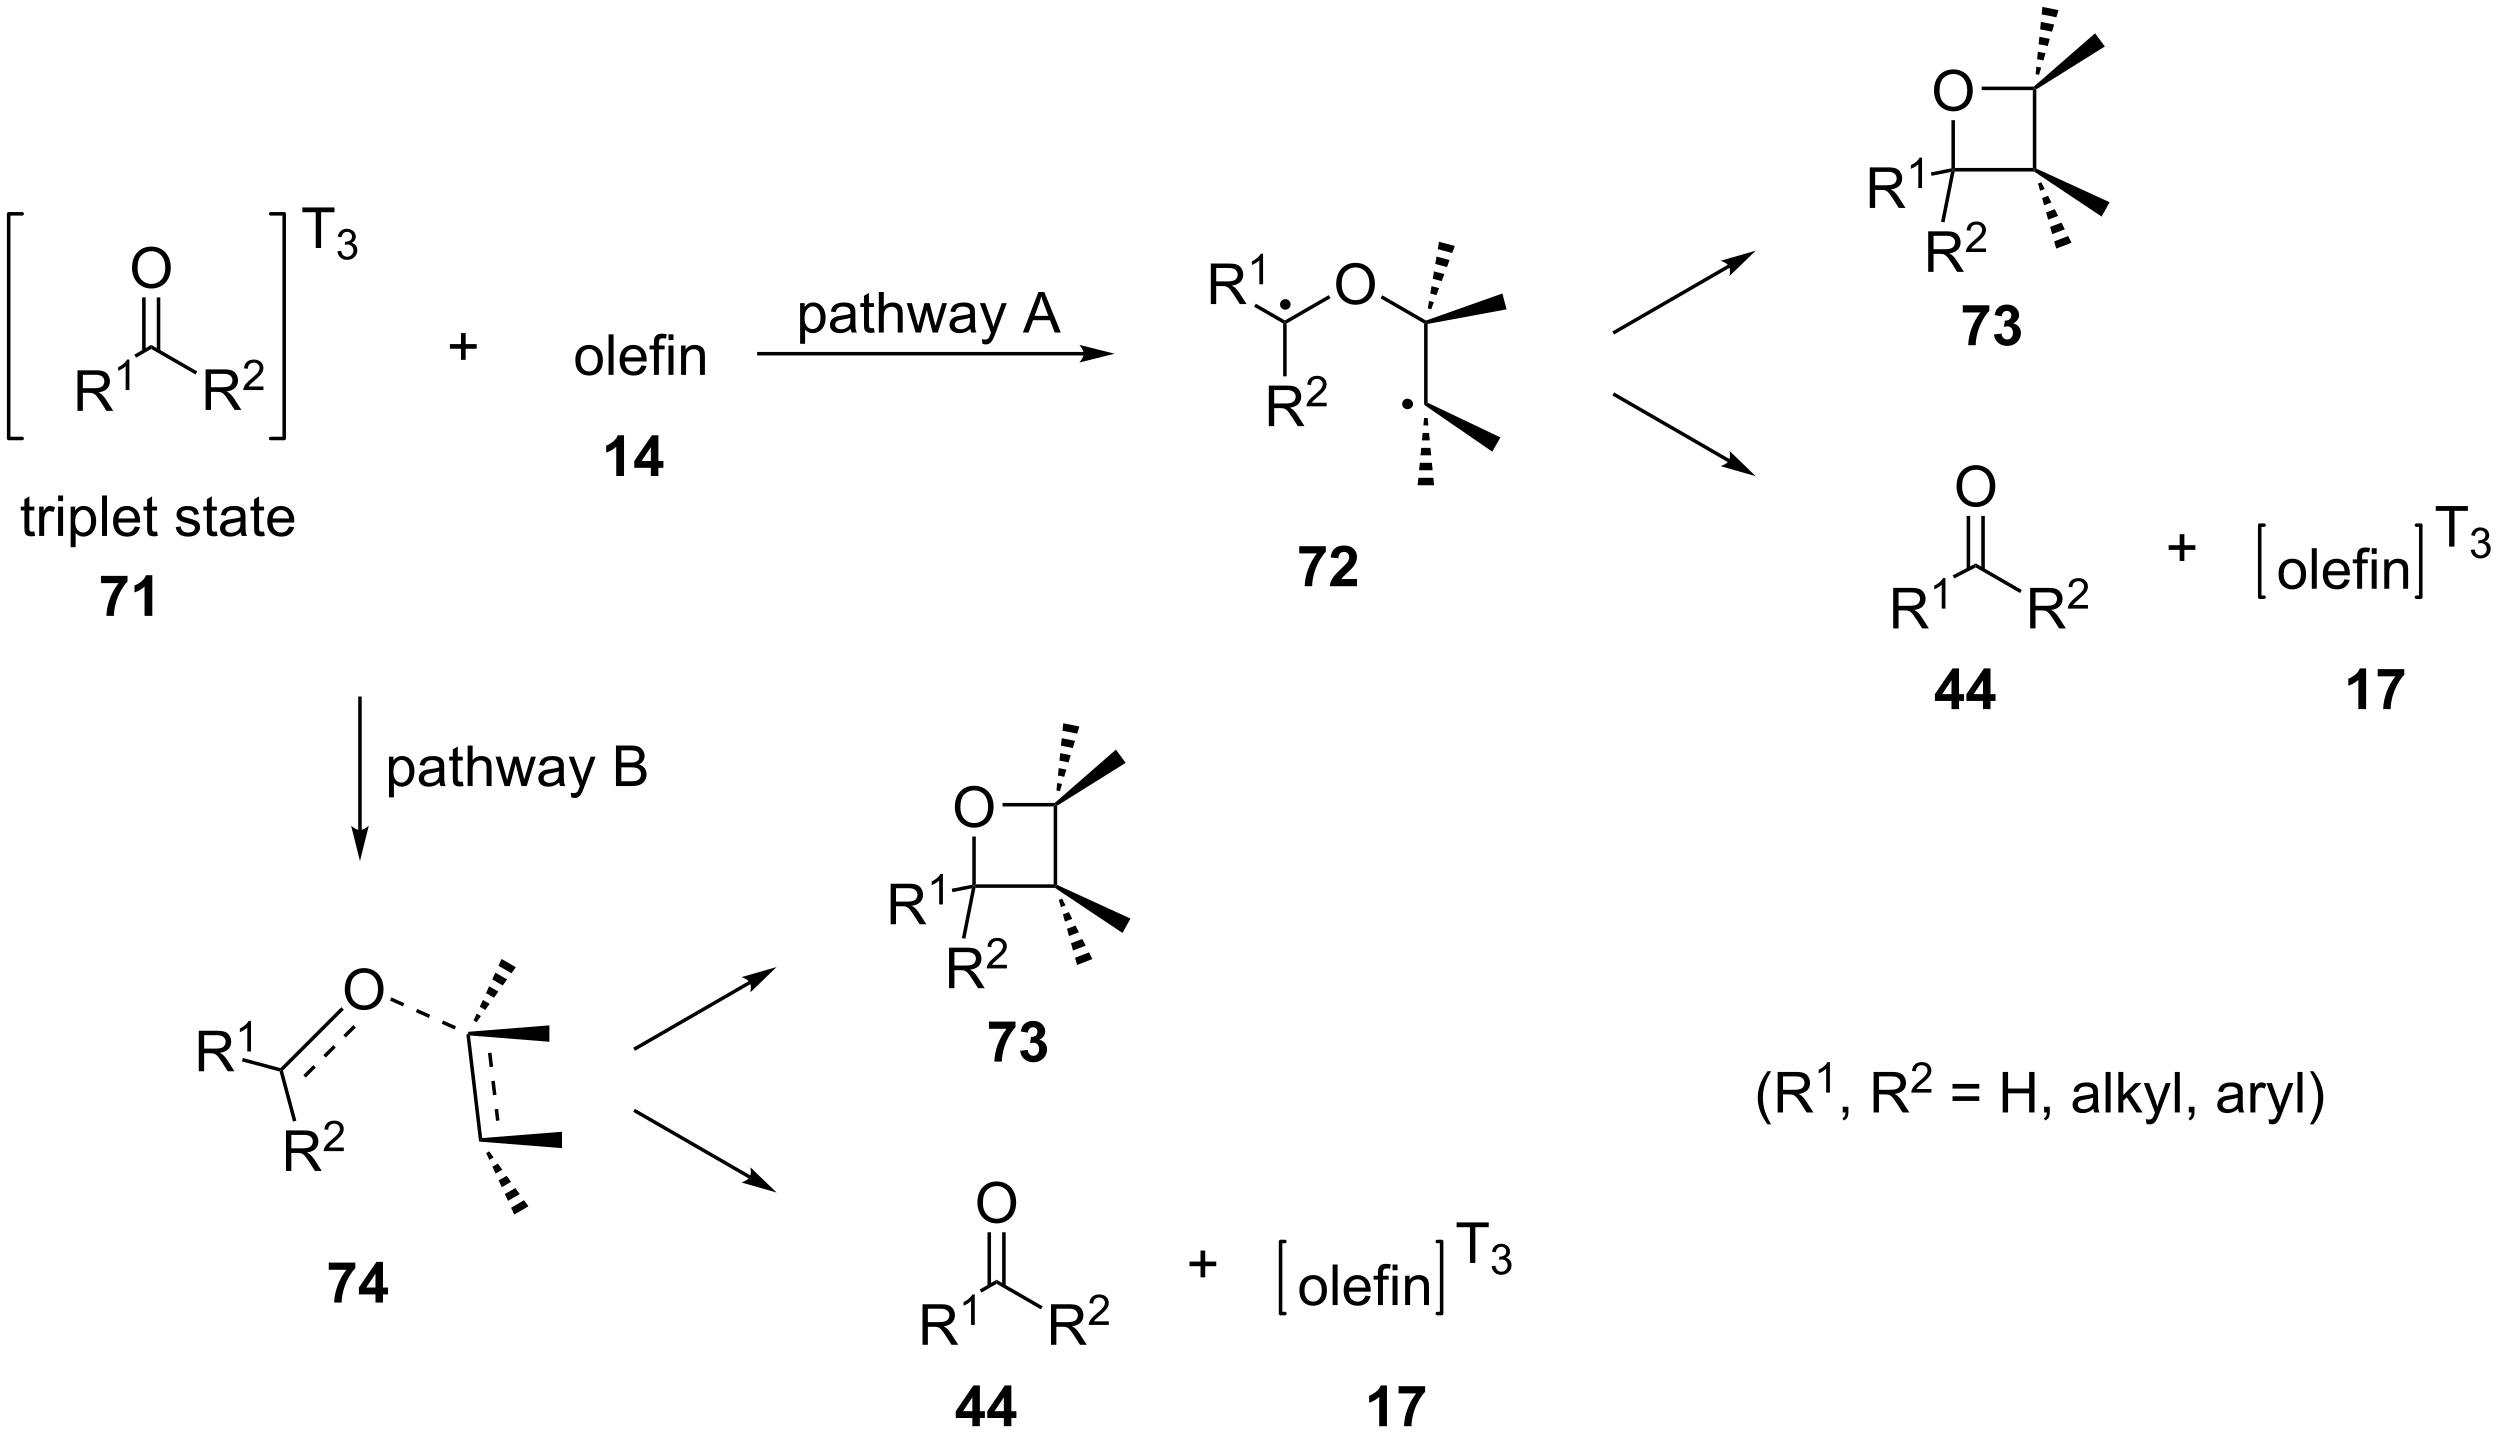 <?xml version="1.0" encoding="UTF-8"?>
<!DOCTYPE svg PUBLIC '-//W3C//DTD SVG 1.0//EN'
          'http://www.w3.org/TR/2001/REC-SVG-20010904/DTD/svg10.dtd'>
<svg stroke-dasharray="none" shape-rendering="auto" xmlns="http://www.w3.org/2000/svg" font-family="'Dialog'" text-rendering="auto" width="969" fill-opacity="1" color-interpolation="auto" color-rendering="auto" preserveAspectRatio="xMidYMid meet" font-size="12px" viewBox="0 0 969 556" fill="black" xmlns:xlink="http://www.w3.org/1999/xlink" stroke="black" image-rendering="auto" stroke-miterlimit="10" stroke-linecap="square" stroke-linejoin="miter" font-style="normal" stroke-width="1" height="556" stroke-dashoffset="0" font-weight="normal" stroke-opacity="1"
><!--Generated by the Batik Graphics2D SVG Generator--><defs id="genericDefs"
  /><g
  ><defs id="defs1"
    ><clipPath clipPathUnits="userSpaceOnUse" id="clipPath1"
      ><path d="M0.646 0.654 L363.657 0.654 L363.657 208.936 L0.646 208.936 L0.646 0.654 Z"
      /></clipPath
      ><clipPath clipPathUnits="userSpaceOnUse" id="clipPath2"
      ><path d="M119.784 289.619 L119.784 492.11 L472.702 492.11 L472.702 289.619 Z"
      /></clipPath
    ></defs
    ><g transform="scale(2.667,2.667) translate(-0.646,-0.654) matrix(1.029,0,0,1.029,-122.564,-297.248)"
    ><path d="M130.682 347.533 L130.682 341.806 L133.221 341.806 Q133.986 341.806 134.385 341.96 Q134.783 342.113 135.02 342.504 Q135.26 342.895 135.26 343.369 Q135.26 343.978 134.864 344.397 Q134.471 344.814 133.645 344.926 Q133.947 345.072 134.104 345.212 Q134.434 345.517 134.731 345.973 L135.729 347.533 L134.775 347.533 L134.018 346.34 Q133.684 345.825 133.468 345.551 Q133.255 345.278 133.085 345.168 Q132.916 345.059 132.739 345.017 Q132.611 344.988 132.317 344.988 L131.44 344.988 L131.44 347.533 L130.682 347.533 ZM131.44 344.332 L133.067 344.332 Q133.588 344.332 133.88 344.226 Q134.174 344.119 134.325 343.882 Q134.479 343.645 134.479 343.369 Q134.479 342.962 134.182 342.702 Q133.887 342.439 133.252 342.439 L131.44 342.439 L131.44 344.332 Z" stroke="none" clip-path="url(#clipPath2)"
    /></g
    ><g transform="matrix(2.743,0,0,2.743,-328.559,-794.405)"
    ><path d="M138.065 344.733 L137.538 344.733 L137.538 341.372 Q137.346 341.553 137.038 341.735 Q136.729 341.916 136.483 342.008 L136.483 341.498 Q136.925 341.289 137.255 340.995 Q137.587 340.698 137.725 340.42 L138.065 340.42 L138.065 344.733 Z" stroke="none" clip-path="url(#clipPath2)"
    /></g
    ><g transform="matrix(2.743,0,0,2.743,-328.559,-794.405)"
    ><path d="M139.008 340.157 L138.758 339.724 L141.148 338.344 L141.148 338.921 Z" stroke="none" clip-path="url(#clipPath2)"
    /></g
    ><g transform="matrix(2.743,0,0,2.743,-328.559,-794.405)"
    ><path d="M148.837 347.533 L148.837 341.806 L151.376 341.806 Q152.142 341.806 152.54 341.96 Q152.939 342.113 153.176 342.504 Q153.415 342.895 153.415 343.369 Q153.415 343.978 153.019 344.397 Q152.626 344.814 151.801 344.926 Q152.103 345.072 152.259 345.212 Q152.59 345.517 152.887 345.973 L153.884 347.533 L152.931 347.533 L152.173 346.34 Q151.84 345.825 151.624 345.551 Q151.41 345.278 151.241 345.168 Q151.071 345.059 150.894 345.017 Q150.767 344.988 150.472 344.988 L149.595 344.988 L149.595 347.533 L148.837 347.533 ZM149.595 344.332 L151.222 344.332 Q151.743 344.332 152.035 344.226 Q152.329 344.119 152.48 343.882 Q152.634 343.645 152.634 343.369 Q152.634 342.962 152.337 342.702 Q152.043 342.439 151.407 342.439 L149.595 342.439 L149.595 344.332 Z" stroke="none" clip-path="url(#clipPath2)"
    /></g
    ><g transform="matrix(2.743,0,0,2.743,-328.559,-794.405)"
    ><path d="M157.006 344.225 L157.006 344.733 L154.166 344.733 Q154.16 344.541 154.228 344.366 Q154.336 344.077 154.574 343.795 Q154.814 343.514 155.266 343.145 Q155.965 342.571 156.211 342.235 Q156.457 341.899 156.457 341.6 Q156.457 341.288 156.232 341.073 Q156.01 340.856 155.648 340.856 Q155.267 340.856 155.039 341.084 Q154.81 341.313 154.808 341.717 L154.266 341.663 Q154.322 341.055 154.685 340.739 Q155.049 340.42 155.66 340.42 Q156.279 340.42 156.638 340.764 Q157 341.106 157 341.612 Q157 341.87 156.894 342.12 Q156.789 342.368 156.543 342.643 Q156.299 342.918 155.73 343.399 Q155.256 343.797 155.121 343.94 Q154.986 344.082 154.898 344.225 L157.006 344.225 Z" stroke="none" clip-path="url(#clipPath2)"
    /></g
    ><g transform="matrix(2.743,0,0,2.743,-328.559,-794.405)"
    ><path d="M141.148 338.921 L141.148 338.344 L147.657 342.102 L147.407 342.535 Z" stroke="none" clip-path="url(#clipPath2)"
    /></g
    ><g transform="matrix(2.743,0,0,2.743,-328.559,-794.405)"
    ><path d="M138.435 327.494 Q138.435 326.067 139.201 325.262 Q139.967 324.455 141.178 324.455 Q141.969 324.455 142.605 324.835 Q143.243 325.212 143.576 325.89 Q143.912 326.567 143.912 327.426 Q143.912 328.298 143.56 328.986 Q143.209 329.673 142.563 330.028 Q141.92 330.382 141.173 330.382 Q140.365 330.382 139.727 329.991 Q139.092 329.598 138.764 328.923 Q138.435 328.246 138.435 327.494 ZM139.217 327.504 Q139.217 328.541 139.772 329.137 Q140.329 329.731 141.17 329.731 Q142.024 329.731 142.576 329.129 Q143.131 328.528 143.131 327.423 Q143.131 326.723 142.894 326.202 Q142.657 325.681 142.201 325.395 Q141.748 325.106 141.18 325.106 Q140.376 325.106 139.795 325.66 Q139.217 326.212 139.217 327.504 Z" stroke="none" clip-path="url(#clipPath2)"
    /></g
    ><g transform="matrix(2.743,0,0,2.743,-328.559,-794.405)"
    ><path d="M142.433 339.23 L142.433 331.634 L141.933 331.634 L141.933 339.23 ZM140.363 339.23 L140.363 331.634 L139.863 331.634 L139.863 339.23 Z" stroke="none" clip-path="url(#clipPath2)"
    /></g
    ><g stroke-width="0.5" transform="matrix(2.743,0,0,2.743,-328.559,-794.405)" stroke-linejoin="round" stroke-linecap="round"
    ><path fill="none" d="M158.034 351.57 L159.938 351.57 L159.938 319.826 L158.034 319.826" clip-path="url(#clipPath2)"
    /></g
    ><g stroke-width="0.5" transform="matrix(2.743,0,0,2.743,-328.559,-794.405)" stroke-linejoin="round" stroke-linecap="round"
    ><path fill="none" d="M122.911 319.826 L121.006 319.826 L121.006 351.57 L122.911 351.57" clip-path="url(#clipPath2)"
    /></g
    ><g transform="matrix(2.743,0,0,2.743,-328.559,-794.405)"
    ><path d="M164.395 324.653 L164.395 319.601 L162.507 319.601 L162.507 318.926 L167.046 318.926 L167.046 319.601 L165.153 319.601 L165.153 324.653 L164.395 324.653 Z" stroke="none" clip-path="url(#clipPath2)"
    /></g
    ><g transform="matrix(2.743,0,0,2.743,-328.559,-794.405)"
    ><path d="M167.459 325.118 L167.986 325.048 Q168.078 325.497 168.294 325.694 Q168.513 325.891 168.828 325.891 Q169.199 325.891 169.455 325.634 Q169.713 325.376 169.713 324.995 Q169.713 324.632 169.474 324.397 Q169.238 324.161 168.871 324.161 Q168.722 324.161 168.5 324.219 L168.558 323.757 Q168.611 323.762 168.642 323.762 Q168.98 323.762 169.25 323.587 Q169.519 323.411 169.519 323.044 Q169.519 322.755 169.322 322.565 Q169.126 322.374 168.816 322.374 Q168.507 322.374 168.302 322.567 Q168.097 322.76 168.039 323.147 L167.511 323.053 Q167.609 322.522 167.951 322.231 Q168.294 321.94 168.804 321.94 Q169.156 321.94 169.451 322.091 Q169.748 322.241 169.904 322.503 Q170.06 322.762 170.06 323.055 Q170.06 323.335 169.91 323.563 Q169.761 323.792 169.468 323.926 Q169.849 324.014 170.06 324.292 Q170.271 324.567 170.271 324.983 Q170.271 325.546 169.861 325.938 Q169.451 326.329 168.824 326.329 Q168.259 326.329 167.884 325.993 Q167.511 325.655 167.459 325.118 Z" stroke="none" clip-path="url(#clipPath2)"
    /></g
    ><g transform="matrix(2.743,0,0,2.743,-328.559,-794.405)"
    ><path d="M124.636 364.716 L124.737 365.339 Q124.44 365.401 124.206 365.401 Q123.823 365.401 123.612 365.281 Q123.401 365.159 123.315 364.961 Q123.229 364.763 123.229 364.13 L123.229 361.745 L122.714 361.745 L122.714 361.198 L123.229 361.198 L123.229 360.169 L123.93 359.747 L123.93 361.198 L124.636 361.198 L124.636 361.745 L123.93 361.745 L123.93 364.169 Q123.93 364.471 123.966 364.557 Q124.003 364.643 124.086 364.695 Q124.172 364.745 124.328 364.745 Q124.446 364.745 124.636 364.716 ZM125.317 365.346 L125.317 361.198 L125.95 361.198 L125.95 361.826 Q126.192 361.385 126.395 361.245 Q126.6 361.104 126.848 361.104 Q127.202 361.104 127.569 361.331 L127.327 361.982 Q127.069 361.831 126.811 361.831 Q126.582 361.831 126.397 361.969 Q126.215 362.107 126.137 362.354 Q126.02 362.729 126.02 363.175 L126.02 365.346 L125.317 365.346 ZM127.991 360.427 L127.991 359.62 L128.694 359.62 L128.694 360.427 L127.991 360.427 ZM127.991 365.346 L127.991 361.198 L128.694 361.198 L128.694 365.346 L127.991 365.346 ZM129.766 366.938 L129.766 361.198 L130.406 361.198 L130.406 361.737 Q130.633 361.419 130.917 361.263 Q131.203 361.104 131.61 361.104 Q132.141 361.104 132.547 361.378 Q132.953 361.651 133.159 362.149 Q133.368 362.646 133.368 363.24 Q133.368 363.878 133.138 364.388 Q132.909 364.896 132.474 365.169 Q132.039 365.44 131.558 365.44 Q131.206 365.44 130.927 365.292 Q130.649 365.143 130.469 364.917 L130.469 366.938 L129.766 366.938 ZM130.401 363.294 Q130.401 364.096 130.724 364.479 Q131.05 364.862 131.511 364.862 Q131.979 364.862 132.313 364.466 Q132.649 364.068 132.649 363.237 Q132.649 362.443 132.321 362.05 Q131.995 361.654 131.542 361.654 Q131.094 361.654 130.748 362.076 Q130.401 362.495 130.401 363.294 ZM134.2 365.346 L134.2 359.62 L134.903 359.62 L134.903 365.346 L134.2 365.346 ZM138.831 364.01 L139.558 364.099 Q139.386 364.737 138.92 365.089 Q138.456 365.44 137.735 365.44 Q136.823 365.44 136.289 364.88 Q135.758 364.318 135.758 363.307 Q135.758 362.26 136.297 361.682 Q136.836 361.104 137.696 361.104 Q138.526 361.104 139.052 361.672 Q139.581 362.237 139.581 363.263 Q139.581 363.326 139.578 363.451 L136.485 363.451 Q136.524 364.135 136.87 364.5 Q137.219 364.862 137.737 364.862 Q138.125 364.862 138.399 364.659 Q138.672 364.456 138.831 364.01 ZM136.524 362.872 L138.839 362.872 Q138.792 362.349 138.573 362.089 Q138.237 361.682 137.703 361.682 Q137.219 361.682 136.888 362.008 Q136.558 362.331 136.524 362.872 ZM141.976 364.716 L142.077 365.339 Q141.78 365.401 141.546 365.401 Q141.163 365.401 140.952 365.281 Q140.741 365.159 140.655 364.961 Q140.569 364.763 140.569 364.13 L140.569 361.745 L140.054 361.745 L140.054 361.198 L140.569 361.198 L140.569 360.169 L141.27 359.747 L141.27 361.198 L141.976 361.198 L141.976 361.745 L141.27 361.745 L141.27 364.169 Q141.27 364.471 141.306 364.557 Q141.343 364.643 141.426 364.695 Q141.512 364.745 141.668 364.745 Q141.785 364.745 141.976 364.716 ZM144.606 364.107 L145.301 363.997 Q145.358 364.417 145.627 364.641 Q145.895 364.862 146.374 364.862 Q146.858 364.862 147.093 364.664 Q147.327 364.466 147.327 364.201 Q147.327 363.964 147.121 363.826 Q146.976 363.732 146.403 363.589 Q145.629 363.393 145.33 363.25 Q145.03 363.107 144.877 362.857 Q144.723 362.604 144.723 362.3 Q144.723 362.021 144.848 361.786 Q144.976 361.55 145.194 361.393 Q145.358 361.271 145.642 361.188 Q145.926 361.104 146.249 361.104 Q146.739 361.104 147.106 361.245 Q147.476 361.385 147.65 361.625 Q147.827 361.865 147.895 362.268 L147.207 362.362 Q147.16 362.042 146.934 361.862 Q146.71 361.682 146.301 361.682 Q145.817 361.682 145.608 361.844 Q145.403 362.003 145.403 362.216 Q145.403 362.354 145.489 362.464 Q145.575 362.576 145.757 362.651 Q145.864 362.69 146.379 362.831 Q147.124 363.029 147.418 363.156 Q147.715 363.284 147.882 363.526 Q148.051 363.768 148.051 364.128 Q148.051 364.479 147.845 364.789 Q147.64 365.099 147.252 365.271 Q146.866 365.44 146.379 365.44 Q145.569 365.44 145.145 365.104 Q144.723 364.768 144.606 364.107 ZM150.421 364.716 L150.522 365.339 Q150.226 365.401 149.991 365.401 Q149.608 365.401 149.397 365.281 Q149.186 365.159 149.101 364.961 Q149.015 364.763 149.015 364.13 L149.015 361.745 L148.499 361.745 L148.499 361.198 L149.015 361.198 L149.015 360.169 L149.715 359.747 L149.715 361.198 L150.421 361.198 L150.421 361.745 L149.715 361.745 L149.715 364.169 Q149.715 364.471 149.752 364.557 Q149.788 364.643 149.871 364.695 Q149.957 364.745 150.114 364.745 Q150.231 364.745 150.421 364.716 ZM153.815 364.833 Q153.425 365.167 153.063 365.305 Q152.703 365.44 152.289 365.44 Q151.604 365.44 151.237 365.107 Q150.87 364.771 150.87 364.253 Q150.87 363.948 151.008 363.695 Q151.149 363.443 151.373 363.292 Q151.597 363.138 151.878 363.06 Q152.086 363.005 152.503 362.956 Q153.354 362.854 153.758 362.714 Q153.761 362.568 153.761 362.529 Q153.761 362.099 153.563 361.925 Q153.292 361.685 152.761 361.685 Q152.266 361.685 152.029 361.859 Q151.792 362.034 151.68 362.474 L150.993 362.38 Q151.086 361.94 151.3 361.669 Q151.516 361.396 151.922 361.25 Q152.328 361.104 152.862 361.104 Q153.393 361.104 153.724 361.229 Q154.058 361.354 154.214 361.544 Q154.37 361.732 154.433 362.021 Q154.469 362.201 154.469 362.669 L154.469 363.607 Q154.469 364.589 154.513 364.849 Q154.558 365.107 154.69 365.346 L153.956 365.346 Q153.847 365.128 153.815 364.833 ZM153.758 363.263 Q153.375 363.419 152.61 363.529 Q152.175 363.591 151.995 363.669 Q151.815 363.747 151.716 363.899 Q151.62 364.05 151.62 364.232 Q151.62 364.513 151.834 364.701 Q152.047 364.888 152.456 364.888 Q152.862 364.888 153.177 364.711 Q153.495 364.534 153.643 364.224 Q153.758 363.987 153.758 363.521 L153.758 363.263 ZM157.093 364.716 L157.194 365.339 Q156.897 365.401 156.663 365.401 Q156.28 365.401 156.069 365.281 Q155.858 365.159 155.772 364.961 Q155.686 364.763 155.686 364.13 L155.686 361.745 L155.171 361.745 L155.171 361.198 L155.686 361.198 L155.686 360.169 L156.387 359.747 L156.387 361.198 L157.093 361.198 L157.093 361.745 L156.387 361.745 L156.387 364.169 Q156.387 364.471 156.423 364.557 Q156.46 364.643 156.543 364.695 Q156.629 364.745 156.785 364.745 Q156.903 364.745 157.093 364.716 ZM160.62 364.01 L161.347 364.099 Q161.175 364.737 160.709 365.089 Q160.245 365.44 159.524 365.44 Q158.612 365.44 158.078 364.88 Q157.547 364.318 157.547 363.307 Q157.547 362.26 158.086 361.682 Q158.625 361.104 159.485 361.104 Q160.315 361.104 160.841 361.672 Q161.37 362.237 161.37 363.263 Q161.37 363.326 161.368 363.451 L158.274 363.451 Q158.313 364.135 158.659 364.5 Q159.008 364.862 159.526 364.862 Q159.914 364.862 160.188 364.659 Q160.461 364.456 160.62 364.01 ZM158.313 362.872 L160.628 362.872 Q160.581 362.349 160.362 362.089 Q160.026 361.682 159.493 361.682 Q159.008 361.682 158.677 362.008 Q158.347 362.331 158.313 362.872 Z" stroke="none" clip-path="url(#clipPath2)"
    /></g
    ><g transform="matrix(2.743,0,0,2.743,-328.559,-794.405)"
    ><path d="M184.917 340.461 L184.917 338.891 L183.357 338.891 L183.357 338.234 L184.917 338.234 L184.917 336.677 L185.581 336.677 L185.581 338.234 L187.138 338.234 L187.138 338.891 L185.581 338.891 L185.581 340.461 L184.917 340.461 Z" stroke="none" clip-path="url(#clipPath2)"
    /></g
    ><g transform="matrix(2.743,0,0,2.743,-328.559,-794.405)"
    ><path d="M201.081 340.51 Q201.081 339.359 201.721 338.805 Q202.258 338.344 203.026 338.344 Q203.883 338.344 204.424 338.904 Q204.969 339.464 204.969 340.453 Q204.969 341.253 204.726 341.714 Q204.487 342.172 204.029 342.427 Q203.57 342.68 203.026 342.68 Q202.156 342.68 201.617 342.123 Q201.081 341.563 201.081 340.51 ZM201.805 340.51 Q201.805 341.307 202.151 341.706 Q202.5 342.102 203.026 342.102 Q203.549 342.102 203.896 341.703 Q204.245 341.305 204.245 340.487 Q204.245 339.719 203.896 339.323 Q203.547 338.925 203.026 338.925 Q202.5 338.925 202.151 339.32 Q201.805 339.714 201.805 340.51 ZM205.777 342.586 L205.777 336.859 L206.48 336.859 L206.48 342.586 L205.777 342.586 ZM210.409 341.25 L211.135 341.339 Q210.963 341.977 210.497 342.328 Q210.034 342.68 209.312 342.68 Q208.401 342.68 207.867 342.12 Q207.336 341.557 207.336 340.547 Q207.336 339.5 207.875 338.922 Q208.414 338.344 209.273 338.344 Q210.104 338.344 210.63 338.911 Q211.159 339.477 211.159 340.503 Q211.159 340.565 211.156 340.69 L208.062 340.69 Q208.101 341.375 208.448 341.74 Q208.797 342.102 209.315 342.102 Q209.703 342.102 209.976 341.899 Q210.25 341.695 210.409 341.25 ZM208.101 340.112 L210.417 340.112 Q210.37 339.589 210.151 339.328 Q209.815 338.922 209.281 338.922 Q208.797 338.922 208.466 339.248 Q208.135 339.57 208.101 340.112 ZM212.186 342.586 L212.186 338.984 L211.566 338.984 L211.566 338.438 L212.186 338.438 L212.186 337.995 Q212.186 337.578 212.262 337.375 Q212.363 337.102 212.618 336.932 Q212.874 336.76 213.334 336.76 Q213.631 336.76 213.991 336.831 L213.887 337.445 Q213.668 337.406 213.472 337.406 Q213.152 337.406 213.019 337.544 Q212.887 337.68 212.887 338.055 L212.887 338.438 L213.694 338.438 L213.694 338.984 L212.887 338.984 L212.887 342.586 L212.186 342.586 ZM214.245 337.667 L214.245 336.859 L214.948 336.859 L214.948 337.667 L214.245 337.667 ZM214.245 342.586 L214.245 338.438 L214.948 338.438 L214.948 342.586 L214.245 342.586 ZM216.019 342.586 L216.019 338.438 L216.652 338.438 L216.652 339.026 Q217.108 338.344 217.972 338.344 Q218.347 338.344 218.66 338.479 Q218.975 338.612 219.131 338.831 Q219.288 339.05 219.35 339.352 Q219.389 339.547 219.389 340.034 L219.389 342.586 L218.686 342.586 L218.686 340.063 Q218.686 339.633 218.603 339.419 Q218.522 339.206 218.314 339.081 Q218.105 338.953 217.824 338.953 Q217.374 338.953 217.048 339.24 Q216.722 339.524 216.722 340.32 L216.722 342.586 L216.019 342.586 Z" stroke="none" clip-path="url(#clipPath2)"
    /></g
    ><g transform="matrix(2.743,0,0,2.743,-328.559,-794.405)"
    ><path d="M272.916 339.341 L227.021 339.341 L226.771 339.341 L226.771 339.841 L227.021 339.841 L272.916 339.841 L273.166 339.841 L273.166 339.341 L272.916 339.341 ZM277.291 339.591 L272.291 338.341 C272.291 338.341 272.916 339.044 272.916 339.591 C272.916 340.138 272.291 340.841 272.291 340.841 Z" stroke="none" clip-path="url(#clipPath2)"
    /></g
    ><g transform="matrix(2.743,0,0,2.743,-328.559,-794.405)"
    ><path d="M308.589 329.789 Q308.589 328.362 309.355 327.557 Q310.121 326.75 311.332 326.75 Q312.123 326.75 312.759 327.13 Q313.397 327.508 313.73 328.185 Q314.066 328.862 314.066 329.721 Q314.066 330.594 313.714 331.281 Q313.363 331.969 312.717 332.323 Q312.074 332.677 311.326 332.677 Q310.519 332.677 309.881 332.286 Q309.246 331.893 308.918 331.219 Q308.589 330.542 308.589 329.789 ZM309.371 329.8 Q309.371 330.836 309.925 331.432 Q310.483 332.026 311.324 332.026 Q312.178 332.026 312.73 331.425 Q313.285 330.823 313.285 329.719 Q313.285 329.018 313.048 328.498 Q312.811 327.977 312.355 327.69 Q311.902 327.401 311.334 327.401 Q310.529 327.401 309.949 327.956 Q309.371 328.508 309.371 329.8 Z" stroke="none" clip-path="url(#clipPath2)"
    /></g
    ><g transform="matrix(2.743,0,0,2.743,-328.559,-794.405)"
    ><path d="M301.592 335.323 L301.342 335.178 L301.342 334.89 L307.538 331.312 L307.788 331.745 Z" stroke="none" clip-path="url(#clipPath2)"
    /></g
    ><g transform="matrix(2.743,0,0,2.743,-328.559,-794.405)"
    ><path d="M290.876 332.578 L290.876 326.852 L293.415 326.852 Q294.181 326.852 294.579 327.005 Q294.978 327.159 295.215 327.55 Q295.454 327.94 295.454 328.414 Q295.454 329.024 295.059 329.443 Q294.665 329.859 293.84 329.971 Q294.142 330.117 294.298 330.258 Q294.629 330.563 294.926 331.018 L295.923 332.578 L294.97 332.578 L294.212 331.385 Q293.879 330.87 293.663 330.596 Q293.449 330.323 293.28 330.214 Q293.111 330.104 292.934 330.063 Q292.806 330.034 292.512 330.034 L291.634 330.034 L291.634 332.578 L290.876 332.578 ZM291.634 329.378 L293.262 329.378 Q293.783 329.378 294.074 329.271 Q294.368 329.164 294.519 328.927 Q294.673 328.69 294.673 328.414 Q294.673 328.008 294.376 327.748 Q294.082 327.484 293.447 327.484 L291.634 327.484 L291.634 329.378 Z" stroke="none" clip-path="url(#clipPath2)"
    /></g
    ><g transform="matrix(2.743,0,0,2.743,-328.559,-794.405)"
    ><path d="M298.26 329.778 L297.732 329.778 L297.732 326.417 Q297.541 326.599 297.232 326.78 Q296.924 326.962 296.678 327.054 L296.678 326.544 Q297.119 326.335 297.449 326.04 Q297.781 325.743 297.92 325.466 L298.26 325.466 L298.26 329.778 Z" stroke="none" clip-path="url(#clipPath2)"
    /></g
    ><g transform="matrix(2.743,0,0,2.743,-328.559,-794.405)"
    ><path d="M301.342 334.89 L301.342 335.178 L301.092 335.323 L296.988 332.953 L297.238 332.52 Z" stroke="none" clip-path="url(#clipPath2)"
    /></g
    ><g transform="matrix(2.743,0,0,2.743,-328.559,-794.405)"
    ><path d="M299.072 349.828 L299.072 344.102 L301.611 344.102 Q302.377 344.102 302.776 344.255 Q303.174 344.409 303.411 344.8 Q303.651 345.19 303.651 345.664 Q303.651 346.274 303.255 346.693 Q302.861 347.109 302.036 347.221 Q302.338 347.367 302.494 347.508 Q302.825 347.813 303.122 348.268 L304.119 349.828 L303.166 349.828 L302.408 348.635 Q302.075 348.12 301.859 347.846 Q301.645 347.573 301.476 347.464 Q301.307 347.354 301.13 347.313 Q301.002 347.284 300.708 347.284 L299.83 347.284 L299.83 349.828 L299.072 349.828 ZM299.83 346.628 L301.458 346.628 Q301.979 346.628 302.27 346.521 Q302.565 346.414 302.716 346.177 Q302.869 345.94 302.869 345.664 Q302.869 345.258 302.572 344.998 Q302.278 344.734 301.643 344.734 L299.83 344.734 L299.83 346.628 Z" stroke="none" clip-path="url(#clipPath2)"
    /></g
    ><g transform="matrix(2.743,0,0,2.743,-328.559,-794.405)"
    ><path d="M307.241 346.521 L307.241 347.028 L304.401 347.028 Q304.395 346.837 304.464 346.661 Q304.571 346.372 304.809 346.091 Q305.05 345.81 305.501 345.44 Q306.2 344.866 306.446 344.53 Q306.692 344.194 306.692 343.896 Q306.692 343.583 306.468 343.368 Q306.245 343.151 305.884 343.151 Q305.503 343.151 305.274 343.38 Q305.046 343.608 305.044 344.013 L304.501 343.958 Q304.557 343.351 304.921 343.034 Q305.284 342.716 305.895 342.716 Q306.514 342.716 306.874 343.06 Q307.235 343.401 307.235 343.907 Q307.235 344.165 307.13 344.415 Q307.024 344.663 306.778 344.938 Q306.534 345.214 305.966 345.694 Q305.491 346.093 305.356 346.235 Q305.221 346.378 305.134 346.521 L307.241 346.521 Z" stroke="none" clip-path="url(#clipPath2)"
    /></g
    ><g transform="matrix(2.743,0,0,2.743,-328.559,-794.405)"
    ><path d="M301.092 335.323 L301.342 335.178 L301.592 335.323 L301.592 342.794 L301.092 342.794 Z" stroke="none" clip-path="url(#clipPath2)"
    /></g
    ><g transform="matrix(2.743,0,0,2.743,-328.559,-794.405)"
    ><path d="M314.856 331.769 L315.106 331.336 L321.287 334.905 L321.261 335.178 L321.011 335.323 Z" stroke="none" clip-path="url(#clipPath2)"
    /></g
    ><g transform="matrix(2.743,0,0,2.743,-328.559,-794.405)"
    ><path d="M321.011 335.323 L321.261 335.178 L321.511 335.385 L321.511 346.521 L321.011 346.809 Z" stroke="none" clip-path="url(#clipPath2)"
    /></g
    ><g transform="matrix(2.743,0,0,2.743,-328.559,-794.405)"
    ><path d="M321.537 333.182 L321.712 332.136 L322.391 332.318 L322.02 333.311 ZM321.888 331.09 L322.063 330.044 L323.132 330.331 L322.762 331.324 ZM322.239 328.999 L322.414 327.953 L323.874 328.344 L323.503 329.337 ZM322.59 326.907 L322.766 325.861 L324.616 326.357 L324.245 327.351 ZM322.941 324.816 L323.117 323.77 L325.358 324.37 L324.987 325.364 Z" stroke="none" clip-path="url(#clipPath2)"
    /></g
    ><g transform="matrix(2.743,0,0,2.743,-328.559,-794.405)"
    ><path d="M321.511 335.385 L321.261 335.178 L321.287 334.905 L332.069 331.081 L332.669 333.322 Z" stroke="none" clip-path="url(#clipPath2)"
    /></g
    ><g transform="matrix(2.743,0,0,2.743,-328.559,-794.405)"
    ><path d="M321.011 346.809 L321.511 346.521 L331.8 351.424 L330.64 353.433 Z" stroke="none" clip-path="url(#clipPath2)"
    /></g
    ><g transform="matrix(2.743,0,0,2.743,-328.559,-794.405)"
    ><path d="M321.511 348.678 L321.612 349.734 L320.91 349.734 L321.011 348.678 ZM321.713 350.789 L321.814 351.845 L320.707 351.845 L320.808 350.789 ZM321.915 352.901 L322.016 353.956 L320.505 353.956 L320.606 352.901 ZM322.117 355.012 L322.218 356.067 L320.303 356.067 L320.404 355.012 ZM322.32 357.123 L322.421 358.178 L320.101 358.178 L320.202 357.123 Z" stroke="none" clip-path="url(#clipPath2)"
    /></g
    ><g transform="matrix(2.743,0,0,2.743,-328.559,-794.405)"
    ><path d="M301.367 333.064 C301.146 333.064 300.967 332.885 300.967 332.664 C300.967 332.443 301.146 332.264 301.367 332.264 C301.588 332.264 301.767 332.443 301.767 332.664 C301.767 332.885 301.588 333.064 301.367 333.064" stroke="none" clip-path="url(#clipPath2)"
    /></g
    ><g stroke-width="0.5" transform="matrix(2.743,0,0,2.743,-328.559,-794.405)" stroke-linejoin="round" stroke-linecap="round"
    ><path fill="none" d="M301.367 333.064 C301.146 333.064 300.967 332.885 300.967 332.664 C300.967 332.443 301.146 332.264 301.367 332.264 C301.588 332.264 301.767 332.443 301.767 332.664 C301.767 332.885 301.588 333.064 301.367 333.064" clip-path="url(#clipPath2)"
    /></g
    ><g transform="matrix(2.743,0,0,2.743,-328.559,-794.405)"
    ><path d="M318.797 347.103 C318.576 347.103 318.397 346.924 318.397 346.703 C318.397 346.482 318.576 346.303 318.797 346.303 C319.018 346.303 319.197 346.482 319.197 346.703 C319.197 346.924 319.018 347.103 318.797 347.103" stroke="none" clip-path="url(#clipPath2)"
    /></g
    ><g stroke-width="0.5" transform="matrix(2.743,0,0,2.743,-328.559,-794.405)" stroke-linejoin="round" stroke-linecap="round"
    ><path fill="none" d="M318.797 347.103 C318.576 347.103 318.397 346.924 318.397 346.703 C318.397 346.482 318.576 346.303 318.797 346.303 C319.018 346.303 319.197 346.482 319.197 346.703 C319.197 346.924 319.018 347.103 318.797 347.103" clip-path="url(#clipPath2)"
    /></g
    ><g transform="matrix(2.743,0,0,2.743,-328.559,-794.405)"
    ><path d="M134.046 372.007 L134.046 370.989 L137.799 370.989 L137.799 371.785 Q137.335 372.241 136.853 373.098 Q136.374 373.952 136.122 374.916 Q135.869 375.879 135.874 376.637 L134.814 376.637 Q134.843 375.45 135.304 374.215 Q135.767 372.981 136.541 372.007 L134.046 372.007 ZM141.303 376.637 L140.206 376.637 L140.206 372.499 Q139.605 373.062 138.787 373.332 L138.787 372.335 Q139.217 372.194 139.719 371.804 Q140.224 371.41 140.412 370.887 L141.303 370.887 L141.303 376.637 Z" stroke="none" clip-path="url(#clipPath2)"
    /></g
    ><g transform="matrix(2.743,0,0,2.743,-328.559,-794.405)"
    ><path d="M207.958 356.871 L206.862 356.871 L206.862 352.733 Q206.26 353.296 205.442 353.567 L205.442 352.569 Q205.872 352.429 206.375 352.038 Q206.88 351.645 207.067 351.121 L207.958 351.121 L207.958 356.871 ZM211.751 356.871 L211.751 355.718 L209.407 355.718 L209.407 354.757 L211.891 351.121 L212.813 351.121 L212.813 354.754 L213.524 354.754 L213.524 355.718 L212.813 355.718 L212.813 356.871 L211.751 356.871 ZM211.751 354.754 L211.751 352.796 L210.436 354.754 L211.751 354.754 Z" stroke="none" clip-path="url(#clipPath2)"
    /></g
    ><g transform="matrix(2.743,0,0,2.743,-328.559,-794.405)"
    ><path d="M303.371 367.814 L303.371 366.796 L307.123 366.796 L307.123 367.593 Q306.66 368.048 306.178 368.905 Q305.699 369.759 305.446 370.723 Q305.194 371.687 305.199 372.444 L304.139 372.444 Q304.168 371.257 304.629 370.022 Q305.092 368.788 305.865 367.814 L303.371 367.814 ZM311.526 371.423 L311.526 372.444 L307.679 372.444 Q307.742 371.866 308.054 371.348 Q308.367 370.83 309.289 369.976 Q310.031 369.283 310.198 369.038 Q310.424 368.697 310.424 368.366 Q310.424 367.999 310.226 367.801 Q310.031 367.603 309.682 367.603 Q309.338 367.603 309.135 367.812 Q308.932 368.017 308.901 368.499 L307.807 368.39 Q307.906 367.483 308.421 367.09 Q308.937 366.694 309.711 366.694 Q310.557 366.694 311.041 367.153 Q311.526 367.608 311.526 368.288 Q311.526 368.673 311.388 369.025 Q311.25 369.374 310.948 369.757 Q310.75 370.009 310.229 370.486 Q309.711 370.962 309.57 371.119 Q309.432 371.275 309.346 371.423 L311.526 371.423 Z" stroke="none" clip-path="url(#clipPath2)"
    /></g
    ><g transform="matrix(2.743,0,0,2.743,-328.559,-794.405)"
    ><path d="M364.209 354.497 L348.079 345.185 L347.863 345.06 L347.613 345.493 L347.83 345.618 L363.959 354.93 L364.176 355.055 L364.426 354.622 L364.209 354.497 ZM367.873 356.901 L364.168 353.319 C364.168 353.319 364.358 354.24 364.084 354.714 C363.811 355.188 362.918 355.484 362.918 355.484 Z" stroke="none" clip-path="url(#clipPath2)"
    /></g
    ><g transform="matrix(2.743,0,0,2.743,-328.559,-794.405)"
    ><path d="M363.959 327.008 L347.83 336.32 L347.613 336.445 L347.863 336.878 L348.079 336.753 L364.209 327.441 L364.426 327.316 L364.176 326.883 L363.959 327.008 ZM367.873 325.037 L362.918 326.454 C362.918 326.454 363.811 326.751 364.084 327.224 C364.358 327.698 364.168 328.619 364.168 328.619 Z" stroke="none" clip-path="url(#clipPath2)"
    /></g
    ><g transform="matrix(2.743,0,0,2.743,-328.559,-794.405)"
    ><path d="M387.299 378.411 L387.299 372.684 L389.838 372.684 Q390.603 372.684 391.002 372.838 Q391.4 372.991 391.637 373.382 Q391.877 373.773 391.877 374.247 Q391.877 374.856 391.481 375.275 Q391.088 375.692 390.262 375.804 Q390.564 375.95 390.721 376.091 Q391.051 376.395 391.348 376.851 L392.346 378.411 L391.392 378.411 L390.635 377.218 Q390.301 376.702 390.085 376.429 Q389.872 376.156 389.702 376.046 Q389.533 375.937 389.356 375.895 Q389.228 375.866 388.934 375.866 L388.056 375.866 L388.056 378.411 L387.299 378.411 ZM388.056 375.21 L389.684 375.21 Q390.205 375.21 390.497 375.103 Q390.791 374.997 390.942 374.76 Q391.096 374.523 391.096 374.247 Q391.096 373.841 390.799 373.58 Q390.504 373.317 389.869 373.317 L388.056 373.317 L388.056 375.21 Z" stroke="none" clip-path="url(#clipPath2)"
    /></g
    ><g transform="matrix(2.743,0,0,2.743,-328.559,-794.405)"
    ><path d="M394.682 375.611 L394.155 375.611 L394.155 372.25 Q393.963 372.431 393.655 372.613 Q393.346 372.794 393.1 372.886 L393.1 372.376 Q393.541 372.167 393.872 371.873 Q394.204 371.576 394.342 371.298 L394.682 371.298 L394.682 375.611 Z" stroke="none" clip-path="url(#clipPath2)"
    /></g
    ><g transform="matrix(2.743,0,0,2.743,-328.559,-794.405)"
    ><path d="M395.929 371.355 L395.7 370.911 L398.969 369.226 L398.955 369.796 Z" stroke="none" clip-path="url(#clipPath2)"
    /></g
    ><g transform="matrix(2.743,0,0,2.743,-328.559,-794.405)"
    ><path d="M406.652 378.411 L406.652 372.684 L409.191 372.684 Q409.957 372.684 410.355 372.838 Q410.753 372.991 410.99 373.382 Q411.23 373.773 411.23 374.247 Q411.23 374.856 410.834 375.275 Q410.441 375.692 409.615 375.804 Q409.917 375.95 410.074 376.091 Q410.404 376.395 410.701 376.851 L411.699 378.411 L410.746 378.411 L409.988 377.218 Q409.654 376.702 409.438 376.429 Q409.225 376.156 409.055 376.046 Q408.886 375.937 408.709 375.895 Q408.582 375.866 408.287 375.866 L407.41 375.866 L407.41 378.411 L406.652 378.411 ZM407.41 375.21 L409.037 375.21 Q409.558 375.21 409.85 375.103 Q410.144 374.997 410.295 374.76 Q410.449 374.523 410.449 374.247 Q410.449 373.841 410.152 373.58 Q409.858 373.317 409.222 373.317 L407.41 373.317 L407.41 375.21 Z" stroke="none" clip-path="url(#clipPath2)"
    /></g
    ><g transform="matrix(2.743,0,0,2.743,-328.559,-794.405)"
    ><path d="M414.82 375.103 L414.82 375.611 L411.981 375.611 Q411.975 375.419 412.043 375.244 Q412.151 374.955 412.389 374.673 Q412.629 374.392 413.08 374.023 Q413.779 373.449 414.026 373.113 Q414.272 372.777 414.272 372.478 Q414.272 372.166 414.047 371.951 Q413.824 371.734 413.463 371.734 Q413.082 371.734 412.854 371.962 Q412.625 372.191 412.623 372.595 L412.08 372.541 Q412.137 371.933 412.5 371.617 Q412.863 371.298 413.475 371.298 Q414.094 371.298 414.453 371.642 Q414.815 371.984 414.815 372.49 Q414.815 372.748 414.709 372.998 Q414.604 373.246 414.358 373.521 Q414.113 373.796 413.545 374.277 Q413.07 374.675 412.936 374.818 Q412.801 374.96 412.713 375.103 L414.82 375.103 Z" stroke="none" clip-path="url(#clipPath2)"
    /></g
    ><g transform="matrix(2.743,0,0,2.743,-328.559,-794.405)"
    ><path d="M398.955 369.796 L398.969 369.226 L405.472 372.98 L405.222 373.413 Z" stroke="none" clip-path="url(#clipPath2)"
    /></g
    ><g transform="matrix(2.743,0,0,2.743,-328.559,-794.405)"
    ><path d="M396.25 358.372 Q396.25 356.945 397.016 356.14 Q397.782 355.333 398.993 355.333 Q399.784 355.333 400.42 355.713 Q401.058 356.091 401.391 356.768 Q401.727 357.445 401.727 358.304 Q401.727 359.176 401.375 359.864 Q401.024 360.551 400.378 360.906 Q399.735 361.26 398.987 361.26 Q398.18 361.26 397.542 360.869 Q396.907 360.476 396.579 359.801 Q396.25 359.124 396.25 358.372 ZM397.032 358.382 Q397.032 359.419 397.586 360.015 Q398.144 360.609 398.985 360.609 Q399.839 360.609 400.391 360.007 Q400.946 359.406 400.946 358.301 Q400.946 357.601 400.709 357.08 Q400.472 356.559 400.016 356.273 Q399.563 355.984 398.995 355.984 Q398.19 355.984 397.61 356.538 Q397.032 357.091 397.032 358.382 Z" stroke="none" clip-path="url(#clipPath2)"
    /></g
    ><g transform="matrix(2.743,0,0,2.743,-328.559,-794.405)"
    ><path d="M400.247 370.108 L400.247 362.512 L399.747 362.512 L399.747 370.108 ZM398.177 370.044 L398.177 362.512 L397.677 362.512 L397.677 370.044 Z" stroke="none" clip-path="url(#clipPath2)"
    /></g
    ><g transform="matrix(2.743,0,0,2.743,-328.559,-794.405)"
    ><path d="M427.781 368.88 L427.781 367.31 L426.221 367.31 L426.221 366.653 L427.781 366.653 L427.781 365.096 L428.445 365.096 L428.445 366.653 L430.002 366.653 L430.002 367.31 L428.445 367.31 L428.445 368.88 L427.781 368.88 Z" stroke="none" clip-path="url(#clipPath2)"
    /></g
    ><g transform="matrix(2.743,0,0,2.743,-328.559,-794.405)"
    ><path d="M441.752 370.726 Q441.752 369.575 442.393 369.021 Q442.929 368.56 443.697 368.56 Q444.554 368.56 445.096 369.12 Q445.64 369.679 445.64 370.669 Q445.64 371.468 445.398 371.929 Q445.158 372.388 444.7 372.643 Q444.242 372.896 443.697 372.896 Q442.827 372.896 442.288 372.338 Q441.752 371.778 441.752 370.726 ZM442.476 370.726 Q442.476 371.523 442.822 371.922 Q443.171 372.317 443.697 372.317 Q444.221 372.317 444.567 371.919 Q444.916 371.521 444.916 370.703 Q444.916 369.935 444.567 369.539 Q444.218 369.14 443.697 369.14 Q443.171 369.14 442.822 369.536 Q442.476 369.929 442.476 370.726 ZM446.449 372.802 L446.449 367.075 L447.152 367.075 L447.152 372.802 L446.449 372.802 ZM451.08 371.466 L451.807 371.554 Q451.635 372.192 451.169 372.544 Q450.705 372.896 449.984 372.896 Q449.072 372.896 448.538 372.336 Q448.007 371.773 448.007 370.763 Q448.007 369.716 448.546 369.138 Q449.085 368.56 449.945 368.56 Q450.776 368.56 451.301 369.127 Q451.83 369.692 451.83 370.718 Q451.83 370.781 451.827 370.906 L448.734 370.906 Q448.773 371.591 449.119 371.955 Q449.468 372.317 449.986 372.317 Q450.374 372.317 450.648 372.114 Q450.921 371.911 451.08 371.466 ZM448.773 370.328 L451.088 370.328 Q451.041 369.804 450.822 369.544 Q450.486 369.138 449.952 369.138 Q449.468 369.138 449.137 369.463 Q448.807 369.786 448.773 370.328 ZM452.858 372.802 L452.858 369.2 L452.238 369.2 L452.238 368.653 L452.858 368.653 L452.858 368.211 Q452.858 367.794 452.933 367.591 Q453.035 367.317 453.29 367.148 Q453.545 366.976 454.006 366.976 Q454.303 366.976 454.662 367.047 L454.558 367.661 Q454.339 367.622 454.144 367.622 Q453.824 367.622 453.691 367.76 Q453.558 367.896 453.558 368.271 L453.558 368.653 L454.365 368.653 L454.365 369.2 L453.558 369.2 L453.558 372.802 L452.858 372.802 ZM454.916 367.882 L454.916 367.075 L455.619 367.075 L455.619 367.882 L454.916 367.882 ZM454.916 372.802 L454.916 368.653 L455.619 368.653 L455.619 372.802 L454.916 372.802 ZM456.691 372.802 L456.691 368.653 L457.324 368.653 L457.324 369.242 Q457.779 368.56 458.644 368.56 Q459.019 368.56 459.332 368.695 Q459.647 368.828 459.803 369.047 Q459.959 369.265 460.022 369.567 Q460.061 369.763 460.061 370.25 L460.061 372.802 L459.358 372.802 L459.358 370.278 Q459.358 369.849 459.274 369.635 Q459.193 369.422 458.985 369.297 Q458.777 369.169 458.495 369.169 Q458.045 369.169 457.719 369.455 Q457.394 369.739 457.394 370.536 L457.394 372.802 L456.691 372.802 Z" stroke="none" clip-path="url(#clipPath2)"
    /></g
    ><g stroke-width="0.5" transform="matrix(2.743,0,0,2.743,-328.559,-794.405)" stroke-linejoin="round" stroke-linecap="round"
    ><path fill="none" d="M461.24 374 L461.851 374 L461.851 363.817 L461.24 363.817" clip-path="url(#clipPath2)"
    /></g
    ><g stroke-width="0.5" transform="matrix(2.743,0,0,2.743,-328.559,-794.405)" stroke-linejoin="round" stroke-linecap="round"
    ><path fill="none" d="M439.701 363.817 L439.091 363.817 L439.091 374 L439.701 374" clip-path="url(#clipPath2)"
    /></g
    ><g transform="matrix(2.743,0,0,2.743,-328.559,-794.405)"
    ><path d="M465.854 366.848 L465.854 361.796 L463.966 361.796 L463.966 361.121 L468.505 361.121 L468.505 361.796 L466.612 361.796 L466.612 366.848 L465.854 366.848 Z" stroke="none" clip-path="url(#clipPath2)"
    /></g
    ><g transform="matrix(2.743,0,0,2.743,-328.559,-794.405)"
    ><path d="M468.917 367.313 L469.445 367.243 Q469.536 367.692 469.753 367.889 Q469.972 368.086 470.286 368.086 Q470.657 368.086 470.913 367.829 Q471.171 367.571 471.171 367.19 Q471.171 366.827 470.933 366.592 Q470.696 366.356 470.329 366.356 Q470.181 366.356 469.958 366.414 L470.017 365.952 Q470.07 365.957 470.101 365.957 Q470.439 365.957 470.708 365.782 Q470.978 365.606 470.978 365.239 Q470.978 364.95 470.78 364.76 Q470.585 364.569 470.275 364.569 Q469.966 364.569 469.761 364.762 Q469.556 364.955 469.497 365.342 L468.97 365.248 Q469.067 364.717 469.409 364.426 Q469.753 364.135 470.263 364.135 Q470.614 364.135 470.909 364.286 Q471.206 364.436 471.363 364.698 Q471.519 364.957 471.519 365.25 Q471.519 365.53 471.368 365.758 Q471.22 365.987 470.927 366.121 Q471.308 366.209 471.519 366.487 Q471.73 366.762 471.73 367.178 Q471.73 367.741 471.32 368.133 Q470.909 368.524 470.282 368.524 Q469.718 368.524 469.343 368.188 Q468.97 367.85 468.917 367.313 Z" stroke="none" clip-path="url(#clipPath2)"
    /></g
    ><g transform="matrix(2.743,0,0,2.743,-328.559,-794.405)"
    ><path d="M393.065 302.457 Q393.065 301.03 393.831 300.226 Q394.596 299.418 395.807 299.418 Q396.599 299.418 397.234 299.798 Q397.872 300.176 398.206 300.853 Q398.542 301.53 398.542 302.39 Q398.542 303.262 398.19 303.95 Q397.839 304.637 397.193 304.991 Q396.549 305.345 395.802 305.345 Q394.995 305.345 394.357 304.955 Q393.721 304.562 393.393 303.887 Q393.065 303.21 393.065 302.457 ZM393.846 302.468 Q393.846 303.504 394.401 304.101 Q394.958 304.694 395.799 304.694 Q396.654 304.694 397.206 304.093 Q397.76 303.491 397.76 302.387 Q397.76 301.687 397.523 301.166 Q397.286 300.645 396.831 300.358 Q396.377 300.069 395.81 300.069 Q395.005 300.069 394.424 300.624 Q393.846 301.176 393.846 302.468 Z" stroke="none" clip-path="url(#clipPath2)"
    /></g
    ><g transform="matrix(2.743,0,0,2.743,-328.559,-794.405)"
    ><path d="M395.527 306.598 L396.027 306.598 L396.027 313.346 L395.777 313.596 L395.527 313.391 Z" stroke="none" clip-path="url(#clipPath2)"
    /></g
    ><g transform="matrix(2.743,0,0,2.743,-328.559,-794.405)"
    ><path d="M395.982 313.846 L395.777 313.596 L396.027 313.346 L407.027 313.346 L407.277 313.596 L407.203 313.846 Z" stroke="none" clip-path="url(#clipPath2)"
    /></g
    ><g transform="matrix(2.743,0,0,2.743,-328.559,-794.405)"
    ><path d="M407.527 313.437 L407.277 313.596 L407.027 313.346 L407.027 302.346 L407.277 302.096 L407.527 302.234 Z" stroke="none" clip-path="url(#clipPath2)"
    /></g
    ><g transform="matrix(2.743,0,0,2.743,-328.559,-794.405)"
    ><path d="M407.185 301.846 L407.277 302.096 L407.027 302.346 L399.804 302.346 L399.804 301.846 Z" stroke="none" clip-path="url(#clipPath2)"
    /></g
    ><g transform="matrix(2.743,0,0,2.743,-328.559,-794.405)"
    ><path d="M392.246 328.025 L392.246 322.299 L394.785 322.299 Q395.55 322.299 395.949 322.452 Q396.347 322.606 396.584 322.997 Q396.824 323.387 396.824 323.861 Q396.824 324.471 396.428 324.89 Q396.035 325.307 395.209 325.419 Q395.511 325.565 395.668 325.705 Q395.998 326.01 396.295 326.466 L397.293 328.025 L396.339 328.025 L395.582 326.833 Q395.248 326.317 395.032 326.044 Q394.819 325.77 394.649 325.661 Q394.48 325.551 394.303 325.51 Q394.175 325.481 393.881 325.481 L393.003 325.481 L393.003 328.025 L392.246 328.025 ZM393.003 324.825 L394.631 324.825 Q395.152 324.825 395.444 324.718 Q395.738 324.611 395.889 324.374 Q396.043 324.137 396.043 323.861 Q396.043 323.455 395.746 323.195 Q395.451 322.932 394.816 322.932 L393.003 322.932 L393.003 324.825 Z" stroke="none" clip-path="url(#clipPath2)"
    /></g
    ><g transform="matrix(2.743,0,0,2.743,-328.559,-794.405)"
    ><path d="M400.414 324.718 L400.414 325.225 L397.574 325.225 Q397.569 325.034 397.637 324.858 Q397.744 324.569 397.983 324.288 Q398.223 324.007 398.674 323.637 Q399.373 323.063 399.619 322.727 Q399.865 322.391 399.865 322.093 Q399.865 321.78 399.641 321.565 Q399.418 321.348 399.057 321.348 Q398.676 321.348 398.447 321.577 Q398.219 321.805 398.217 322.21 L397.674 322.155 Q397.731 321.548 398.094 321.231 Q398.457 320.913 399.069 320.913 Q399.688 320.913 400.047 321.257 Q400.408 321.598 400.408 322.104 Q400.408 322.362 400.303 322.612 Q400.197 322.86 399.951 323.136 Q399.707 323.411 399.139 323.891 Q398.664 324.29 398.529 324.432 Q398.395 324.575 398.307 324.718 L400.414 324.718 Z" stroke="none" clip-path="url(#clipPath2)"
    /></g
    ><g transform="matrix(2.743,0,0,2.743,-328.559,-794.405)"
    ><path d="M395.459 313.915 L395.777 313.596 L395.982 313.846 L394.551 321.04 L394.061 320.942 Z" stroke="none" clip-path="url(#clipPath2)"
    /></g
    ><g transform="matrix(2.743,0,0,2.743,-328.559,-794.405)"
    ><path d="M383.991 318.99 L383.991 313.263 L386.531 313.263 Q387.296 313.263 387.695 313.417 Q388.093 313.571 388.33 313.961 Q388.57 314.352 388.57 314.826 Q388.57 315.435 388.174 315.854 Q387.781 316.271 386.955 316.383 Q387.257 316.529 387.413 316.67 Q387.744 316.974 388.041 317.43 L389.038 318.99 L388.085 318.99 L387.327 317.797 Q386.994 317.282 386.778 317.008 Q386.564 316.735 386.395 316.625 Q386.226 316.516 386.049 316.474 Q385.921 316.446 385.627 316.446 L384.749 316.446 L384.749 318.99 L383.991 318.99 ZM384.749 315.789 L386.377 315.789 Q386.898 315.789 387.189 315.683 Q387.484 315.576 387.635 315.339 Q387.788 315.102 387.788 314.826 Q387.788 314.42 387.491 314.159 Q387.197 313.896 386.562 313.896 L384.749 313.896 L384.749 315.789 Z" stroke="none" clip-path="url(#clipPath2)"
    /></g
    ><g transform="matrix(2.743,0,0,2.743,-328.559,-794.405)"
    ><path d="M391.375 316.19 L390.848 316.19 L390.848 312.829 Q390.656 313.01 390.348 313.192 Q390.039 313.373 389.793 313.465 L389.793 312.955 Q390.234 312.747 390.564 312.452 Q390.896 312.155 391.035 311.877 L391.375 311.877 L391.375 316.19 Z" stroke="none" clip-path="url(#clipPath2)"
    /></g
    ><g transform="matrix(2.743,0,0,2.743,-328.559,-794.405)"
    ><path d="M395.527 313.391 L395.777 313.596 L395.459 313.915 L392.722 314.459 L392.624 313.969 Z" stroke="none" clip-path="url(#clipPath2)"
    /></g
    ><g transform="matrix(2.743,0,0,2.743,-328.559,-794.405)"
    ><path d="M407.422 300.086 L407.529 299.031 L408.217 299.168 L407.912 300.184 ZM407.635 297.976 L407.742 296.921 L408.828 297.137 L408.523 298.152 ZM407.849 295.866 L407.956 294.811 L409.438 295.106 L409.133 296.121 ZM408.063 293.756 L408.169 292.701 L410.048 293.075 L409.743 294.09 ZM408.276 291.646 L408.383 290.591 L410.658 291.044 L410.353 292.059 Z" stroke="none" clip-path="url(#clipPath2)"
    /></g
    ><g transform="matrix(2.743,0,0,2.743,-328.559,-794.405)"
    ><path d="M408.23 315.372 L408.704 316.321 L408.049 316.574 L407.764 315.552 ZM409.178 317.269 L409.653 318.218 L408.62 318.616 L408.335 317.595 ZM410.127 319.166 L410.601 320.115 L409.191 320.658 L408.906 319.637 ZM411.075 321.063 L411.55 322.012 L409.762 322.701 L409.477 321.68 ZM412.024 322.96 L412.498 323.908 L410.334 324.743 L410.048 323.722 Z" stroke="none" clip-path="url(#clipPath2)"
    /></g
    ><g transform="matrix(2.743,0,0,2.743,-328.559,-794.405)"
    ><path d="M407.527 302.234 L407.277 302.096 L407.185 301.846 L415.823 294.314 L417.205 296.178 Z" stroke="none" clip-path="url(#clipPath2)"
    /></g
    ><g transform="matrix(2.743,0,0,2.743,-328.559,-794.405)"
    ><path d="M407.203 313.846 L407.277 313.596 L407.527 313.437 L417.883 318.19 L416.752 320.216 Z" stroke="none" clip-path="url(#clipPath2)"
    /></g
    ><g transform="matrix(2.743,0,0,2.743,-328.559,-794.405)"
    ><path d="M397.132 333.763 L397.132 332.745 L400.884 332.745 L400.884 333.542 Q400.421 333.997 399.939 334.854 Q399.46 335.708 399.207 336.672 Q398.954 337.635 398.96 338.393 L397.9 338.393 Q397.928 337.206 398.389 335.971 Q398.853 334.737 399.626 333.763 L397.132 333.763 ZM401.542 336.872 L402.604 336.745 Q402.654 337.151 402.875 337.367 Q403.099 337.581 403.417 337.581 Q403.755 337.581 403.987 337.323 Q404.221 337.065 404.221 336.628 Q404.221 336.214 403.997 335.971 Q403.776 335.729 403.456 335.729 Q403.245 335.729 402.95 335.81 L403.073 334.917 Q403.518 334.927 403.753 334.724 Q403.987 334.518 403.987 334.177 Q403.987 333.888 403.815 333.716 Q403.643 333.544 403.357 333.544 Q403.075 333.544 402.875 333.74 Q402.677 333.935 402.635 334.31 L401.622 334.138 Q401.729 333.62 401.94 333.31 Q402.154 332.997 402.534 332.82 Q402.917 332.643 403.388 332.643 Q404.198 332.643 404.685 333.159 Q405.089 333.581 405.089 334.112 Q405.089 334.865 404.263 335.315 Q404.755 335.419 405.049 335.786 Q405.346 336.154 405.346 336.674 Q405.346 337.427 404.794 337.961 Q404.245 338.492 403.424 338.492 Q402.646 338.492 402.133 338.044 Q401.622 337.596 401.542 336.872 Z" stroke="none" clip-path="url(#clipPath2)"
    /></g
    ><g transform="matrix(2.743,0,0,2.743,-328.559,-794.405)"
    ><path d="M395.538 389.814 L395.538 388.66 L393.194 388.66 L393.194 387.7 L395.679 384.064 L396.601 384.064 L396.601 387.697 L397.311 387.697 L397.311 388.66 L396.601 388.66 L396.601 389.814 L395.538 389.814 ZM395.538 387.697 L395.538 385.739 L394.223 387.697 L395.538 387.697 ZM399.987 389.814 L399.987 388.66 L397.644 388.66 L397.644 387.7 L400.128 384.064 L401.05 384.064 L401.05 387.697 L401.761 387.697 L401.761 388.66 L401.05 388.66 L401.05 389.814 L399.987 389.814 ZM399.987 387.697 L399.987 385.739 L398.672 387.697 L399.987 387.697 Z" stroke="none" clip-path="url(#clipPath2)"
    /></g
    ><g transform="matrix(2.743,0,0,2.743,-328.559,-794.405)"
    ><path d="M454.125 389.814 L453.029 389.814 L453.029 385.676 Q452.427 386.239 451.609 386.509 L451.609 385.512 Q452.039 385.371 452.542 384.981 Q453.047 384.587 453.234 384.064 L454.125 384.064 L454.125 389.814 ZM455.767 385.184 L455.767 384.166 L459.519 384.166 L459.519 384.962 Q459.056 385.418 458.574 386.275 Q458.095 387.129 457.842 388.093 Q457.59 389.056 457.595 389.814 L456.535 389.814 Q456.564 388.627 457.025 387.392 Q457.488 386.158 458.262 385.184 L455.767 385.184 Z" stroke="none" clip-path="url(#clipPath2)"
    /></g
    ><g transform="matrix(2.743,0,0,2.743,-328.559,-794.405)"
    ><path d="M170.895 406.911 L170.895 388.286 L170.895 388.036 L170.395 388.036 L170.395 388.286 L170.395 406.911 L170.395 407.161 L170.895 407.161 L170.895 406.911 ZM170.645 411.286 L171.895 406.286 C171.895 406.286 171.192 406.911 170.645 406.911 C170.098 406.911 169.395 406.286 169.395 406.286 Z" stroke="none" clip-path="url(#clipPath2)"
    /></g
    ><g transform="matrix(2.743,0,0,2.743,-328.559,-794.405)"
    ><path d="M168.498 429.451 Q168.498 428.024 169.263 427.219 Q170.029 426.412 171.24 426.412 Q172.031 426.412 172.667 426.792 Q173.305 427.169 173.638 427.846 Q173.974 428.524 173.974 429.383 Q173.974 430.255 173.623 430.943 Q173.271 431.63 172.625 431.985 Q171.982 432.339 171.235 432.339 Q170.427 432.339 169.789 431.948 Q169.154 431.555 168.826 430.88 Q168.498 430.203 168.498 429.451 ZM169.279 429.461 Q169.279 430.498 169.834 431.094 Q170.391 431.688 171.232 431.688 Q172.086 431.688 172.638 431.086 Q173.193 430.485 173.193 429.38 Q173.193 428.68 172.956 428.159 Q172.719 427.638 172.263 427.352 Q171.81 427.063 171.242 427.063 Q170.438 427.063 169.857 427.617 Q169.279 428.169 169.279 429.461 Z" stroke="none" clip-path="url(#clipPath2)"
    /></g
    ><g transform="matrix(2.743,0,0,2.743,-328.559,-794.405)"
    ><path d="M159.661 440.992 L168.365 432.288 L168.012 431.934 L159.307 440.638 ZM162.99 441.884 L164.404 440.47 L164.051 440.116 L162.637 441.531 ZM165.819 439.056 L167.233 437.641 L166.879 437.288 L165.465 438.702 ZM168.647 436.227 L170.061 434.813 L169.708 434.459 L168.293 435.874 Z" stroke="none" clip-path="url(#clipPath2)"
    /></g
    ><g transform="matrix(2.743,0,0,2.743,-328.559,-794.405)"
    ><path d="M160.191 455.073 L160.191 449.347 L162.73 449.347 Q163.495 449.347 163.894 449.5 Q164.292 449.654 164.529 450.045 Q164.769 450.435 164.769 450.909 Q164.769 451.519 164.373 451.938 Q163.98 452.355 163.154 452.466 Q163.456 452.612 163.613 452.753 Q163.943 453.058 164.24 453.513 L165.238 455.073 L164.285 455.073 L163.527 453.881 Q163.193 453.365 162.977 453.091 Q162.764 452.818 162.595 452.709 Q162.425 452.599 162.248 452.558 Q162.12 452.529 161.826 452.529 L160.949 452.529 L160.949 455.073 L160.191 455.073 ZM160.949 451.873 L162.576 451.873 Q163.097 451.873 163.389 451.766 Q163.683 451.659 163.834 451.422 Q163.988 451.185 163.988 450.909 Q163.988 450.503 163.691 450.243 Q163.397 449.98 162.761 449.98 L160.949 449.98 L160.949 451.873 Z" stroke="none" clip-path="url(#clipPath2)"
    /></g
    ><g transform="matrix(2.743,0,0,2.743,-328.559,-794.405)"
    ><path d="M168.359 451.765 L168.359 452.273 L165.519 452.273 Q165.514 452.082 165.582 451.906 Q165.69 451.617 165.928 451.336 Q166.168 451.055 166.619 450.685 Q167.318 450.111 167.565 449.775 Q167.811 449.439 167.811 449.14 Q167.811 448.828 167.586 448.613 Q167.363 448.396 167.002 448.396 Q166.621 448.396 166.393 448.625 Q166.164 448.853 166.162 449.258 L165.619 449.203 Q165.676 448.596 166.039 448.279 Q166.402 447.961 167.014 447.961 Q167.633 447.961 167.992 448.305 Q168.353 448.646 168.353 449.152 Q168.353 449.41 168.248 449.66 Q168.143 449.908 167.897 450.183 Q167.652 450.459 167.084 450.939 Q166.609 451.338 166.475 451.48 Q166.34 451.623 166.252 451.765 L168.359 451.765 Z" stroke="none" clip-path="url(#clipPath2)"
    /></g
    ><g transform="matrix(2.743,0,0,2.743,-328.559,-794.405)"
    ><path d="M159.28 441.019 L159.484 440.815 L159.763 440.89 L161.661 447.974 L161.178 448.104 Z" stroke="none" clip-path="url(#clipPath2)"
    /></g
    ><g transform="matrix(2.743,0,0,2.743,-328.559,-794.405)"
    ><path d="M147.869 440.989 L147.869 435.262 L150.409 435.262 Q151.174 435.262 151.573 435.416 Q151.971 435.57 152.208 435.96 Q152.448 436.351 152.448 436.825 Q152.448 437.434 152.052 437.853 Q151.659 438.27 150.833 438.382 Q151.135 438.528 151.291 438.668 Q151.622 438.973 151.919 439.429 L152.916 440.989 L151.963 440.989 L151.205 439.796 Q150.872 439.281 150.656 439.007 Q150.442 438.734 150.273 438.624 Q150.104 438.515 149.927 438.473 Q149.799 438.445 149.505 438.445 L148.627 438.445 L148.627 440.989 L147.869 440.989 ZM148.627 437.788 L150.255 437.788 Q150.776 437.788 151.067 437.682 Q151.362 437.575 151.513 437.338 Q151.666 437.101 151.666 436.825 Q151.666 436.418 151.369 436.158 Q151.075 435.895 150.44 435.895 L148.627 435.895 L148.627 437.788 Z" stroke="none" clip-path="url(#clipPath2)"
    /></g
    ><g transform="matrix(2.743,0,0,2.743,-328.559,-794.405)"
    ><path d="M155.253 438.189 L154.726 438.189 L154.726 434.827 Q154.534 435.009 154.226 435.191 Q153.917 435.372 153.671 435.464 L153.671 434.954 Q154.112 434.745 154.442 434.45 Q154.774 434.154 154.913 433.876 L155.253 433.876 L155.253 438.189 Z" stroke="none" clip-path="url(#clipPath2)"
    /></g
    ><g transform="matrix(2.743,0,0,2.743,-328.559,-794.405)"
    ><path d="M159.41 440.536 L159.484 440.815 L159.28 441.019 L153.971 439.597 L154.101 439.114 Z" stroke="none" clip-path="url(#clipPath2)"
    /></g
    ><g transform="matrix(2.743,0,0,2.743,-328.559,-794.405)"
    ><path d="M174.885 431.006 L176.711 431.822 L176.915 431.366 L175.089 430.55 ZM178.537 432.638 L180.363 433.454 L180.567 432.998 L178.741 432.182 ZM182.189 434.27 L184.015 435.086 L184.219 434.63 L182.393 433.814 Z" stroke="none" clip-path="url(#clipPath2)"
    /></g
    ><g transform="matrix(2.743,0,0,2.743,-328.559,-794.405)"
    ><path d="M185.68 435.83 L185.911 435.66 L186.196 435.932 L187.917 450.425 L187.472 450.925 ZM188.731 438.414 L188.967 440.4 L189.463 440.341 L189.227 438.355 ZM189.203 442.386 L189.438 444.372 L189.935 444.313 L189.699 442.327 ZM189.674 446.358 L189.869 447.997 L190.365 447.938 L190.171 446.299 Z" stroke="none" clip-path="url(#clipPath2)"
    /></g
    ><g transform="matrix(2.743,0,0,2.743,-328.559,-794.405)"
    ><path d="M186.695 433.803 L187.135 432.838 L187.743 433.189 L187.128 434.053 ZM187.576 431.873 L188.016 430.909 L188.974 431.462 L188.359 432.326 ZM188.456 429.944 L188.896 428.979 L190.205 429.735 L189.589 430.598 ZM189.336 428.015 L189.776 427.05 L191.435 428.008 L190.82 428.871 ZM190.217 426.085 L190.657 425.121 L192.666 426.281 L192.051 427.144 Z" stroke="none" clip-path="url(#clipPath2)"
    /></g
    ><g transform="matrix(2.743,0,0,2.743,-328.559,-794.405)"
    ><path d="M186.196 435.932 L185.911 435.66 L185.957 435.406 L197.411 434.5 L197.411 436.82 Z" stroke="none" clip-path="url(#clipPath2)"
    /></g
    ><g transform="matrix(2.743,0,0,2.743,-328.559,-794.405)"
    ><path d="M188.913 452.299 L189.529 453.163 L188.92 453.514 L188.48 452.549 ZM190.144 454.026 L190.759 454.89 L189.801 455.443 L189.361 454.479 ZM191.375 455.754 L191.99 456.617 L190.681 457.373 L190.241 456.408 ZM192.605 457.481 L193.221 458.344 L191.562 459.302 L191.121 458.337 ZM193.836 459.208 L194.451 460.072 L192.442 461.231 L192.002 460.267 Z" stroke="none" clip-path="url(#clipPath2)"
    /></g
    ><g transform="matrix(2.743,0,0,2.743,-328.559,-794.405)"
    ><path d="M187.472 450.925 L187.917 450.425 L199.197 449.532 L199.197 451.852 Z" stroke="none" clip-path="url(#clipPath2)"
    /></g
    ><g transform="matrix(2.743,0,0,2.743,-328.559,-794.405)"
    ><path d="M166.236 469.038 L166.236 468.02 L169.989 468.02 L169.989 468.817 Q169.525 469.272 169.044 470.129 Q168.565 470.983 168.312 471.947 Q168.059 472.911 168.065 473.668 L167.005 473.668 Q167.033 472.481 167.494 471.246 Q167.958 470.012 168.731 469.038 L166.236 469.038 ZM172.837 473.668 L172.837 472.515 L170.493 472.515 L170.493 471.554 L172.977 467.918 L173.899 467.918 L173.899 471.551 L174.61 471.551 L174.61 472.515 L173.899 472.515 L173.899 473.668 L172.837 473.668 ZM172.837 471.551 L172.837 469.593 L171.522 471.551 L172.837 471.551 Z" stroke="none" clip-path="url(#clipPath2)"
    /></g
    ><g transform="matrix(2.743,0,0,2.743,-328.559,-794.405)"
    ><path d="M232.841 338.188 L232.841 332.448 L233.482 332.448 L233.482 332.987 Q233.708 332.669 233.992 332.513 Q234.278 332.354 234.685 332.354 Q235.216 332.354 235.622 332.628 Q236.028 332.901 236.234 333.399 Q236.442 333.896 236.442 334.49 Q236.442 335.128 236.213 335.638 Q235.984 336.146 235.549 336.419 Q235.114 336.69 234.632 336.69 Q234.281 336.69 234.002 336.542 Q233.724 336.393 233.544 336.167 L233.544 338.188 L232.841 338.188 ZM233.476 334.544 Q233.476 335.346 233.799 335.729 Q234.125 336.112 234.586 336.112 Q235.054 336.112 235.388 335.716 Q235.724 335.318 235.724 334.487 Q235.724 333.693 235.395 333.3 Q235.07 332.904 234.617 332.904 Q234.169 332.904 233.823 333.326 Q233.476 333.745 233.476 334.544 ZM239.996 336.083 Q239.605 336.417 239.243 336.555 Q238.884 336.69 238.47 336.69 Q237.785 336.69 237.418 336.357 Q237.05 336.021 237.05 335.503 Q237.05 335.198 237.189 334.945 Q237.329 334.693 237.553 334.542 Q237.777 334.388 238.058 334.31 Q238.267 334.255 238.683 334.206 Q239.535 334.104 239.939 333.964 Q239.941 333.818 239.941 333.779 Q239.941 333.349 239.743 333.175 Q239.472 332.935 238.941 332.935 Q238.446 332.935 238.209 333.109 Q237.972 333.284 237.86 333.724 L237.173 333.63 Q237.267 333.19 237.48 332.919 Q237.696 332.646 238.103 332.5 Q238.509 332.354 239.043 332.354 Q239.574 332.354 239.905 332.479 Q240.238 332.604 240.394 332.794 Q240.55 332.982 240.613 333.271 Q240.649 333.451 240.649 333.919 L240.649 334.857 Q240.649 335.839 240.694 336.099 Q240.738 336.357 240.871 336.596 L240.136 336.596 Q240.027 336.378 239.996 336.083 ZM239.939 334.513 Q239.556 334.669 238.79 334.779 Q238.355 334.841 238.175 334.919 Q237.996 334.997 237.897 335.149 Q237.8 335.3 237.8 335.482 Q237.8 335.763 238.014 335.951 Q238.228 336.138 238.636 336.138 Q239.043 336.138 239.358 335.961 Q239.675 335.784 239.824 335.474 Q239.939 335.237 239.939 334.771 L239.939 334.513 ZM243.273 335.966 L243.375 336.589 Q243.078 336.651 242.843 336.651 Q242.461 336.651 242.25 336.531 Q242.039 336.409 241.953 336.211 Q241.867 336.013 241.867 335.38 L241.867 332.995 L241.351 332.995 L241.351 332.448 L241.867 332.448 L241.867 331.419 L242.567 330.997 L242.567 332.448 L243.273 332.448 L243.273 332.995 L242.567 332.995 L242.567 335.419 Q242.567 335.721 242.604 335.807 Q242.64 335.893 242.724 335.945 Q242.81 335.995 242.966 335.995 Q243.083 335.995 243.273 335.966 ZM243.962 336.596 L243.962 330.87 L244.665 330.87 L244.665 332.925 Q245.157 332.354 245.907 332.354 Q246.368 332.354 246.707 332.536 Q247.048 332.716 247.194 333.036 Q247.339 333.357 247.339 333.966 L247.339 336.596 L246.636 336.596 L246.636 333.966 Q246.636 333.44 246.407 333.201 Q246.181 332.958 245.761 332.958 Q245.449 332.958 245.173 333.122 Q244.899 333.284 244.782 333.563 Q244.665 333.839 244.665 334.326 L244.665 336.596 L243.962 336.596 ZM249.177 336.596 L247.906 332.448 L248.632 332.448 L249.294 334.841 L249.539 335.732 Q249.554 335.667 249.755 334.878 L250.414 332.448 L251.138 332.448 L251.757 334.854 L251.966 335.646 L252.203 334.846 L252.914 332.448 L253.599 332.448 L252.302 336.596 L251.57 336.596 L250.911 334.112 L250.75 333.404 L249.911 336.596 L249.177 336.596 ZM256.894 336.083 Q256.504 336.417 256.142 336.555 Q255.782 336.69 255.368 336.69 Q254.683 336.69 254.316 336.357 Q253.949 336.021 253.949 335.503 Q253.949 335.198 254.087 334.945 Q254.228 334.693 254.452 334.542 Q254.675 334.388 254.957 334.31 Q255.165 334.255 255.582 334.206 Q256.433 334.104 256.837 333.964 Q256.839 333.818 256.839 333.779 Q256.839 333.349 256.642 333.175 Q256.371 332.935 255.839 332.935 Q255.345 332.935 255.108 333.109 Q254.871 333.284 254.759 333.724 L254.071 333.63 Q254.165 333.19 254.379 332.919 Q254.595 332.646 255.001 332.5 Q255.407 332.354 255.941 332.354 Q256.472 332.354 256.803 332.479 Q257.136 332.604 257.293 332.794 Q257.449 332.982 257.511 333.271 Q257.548 333.451 257.548 333.919 L257.548 334.857 Q257.548 335.839 257.592 336.099 Q257.636 336.357 257.769 336.596 L257.035 336.596 Q256.925 336.378 256.894 336.083 ZM256.837 334.513 Q256.454 334.669 255.689 334.779 Q255.254 334.841 255.074 334.919 Q254.894 334.997 254.795 335.149 Q254.699 335.3 254.699 335.482 Q254.699 335.763 254.912 335.951 Q255.126 336.138 255.535 336.138 Q255.941 336.138 256.256 335.961 Q256.574 335.784 256.722 335.474 Q256.837 335.237 256.837 334.771 L256.837 334.513 ZM258.606 338.195 L258.528 337.534 Q258.757 337.596 258.929 337.596 Q259.164 337.596 259.304 337.518 Q259.445 337.44 259.536 337.3 Q259.601 337.195 259.75 336.776 Q259.771 336.719 259.812 336.604 L258.239 332.448 L258.997 332.448 L259.859 334.849 Q260.028 335.307 260.161 335.81 Q260.281 335.326 260.45 334.865 L261.336 332.448 L262.039 332.448 L260.461 336.667 Q260.208 337.352 260.067 337.609 Q259.88 337.956 259.638 338.117 Q259.396 338.281 259.06 338.281 Q258.856 338.281 258.606 338.195 ZM264.319 336.596 L266.519 330.87 L267.337 330.87 L269.681 336.596 L268.816 336.596 L268.149 334.862 L265.754 334.862 L265.126 336.596 L264.319 336.596 ZM265.972 334.245 L267.915 334.245 L267.316 332.659 Q267.043 331.935 266.91 331.471 Q266.8 332.021 266.603 332.565 L265.972 334.245 Z" stroke="none" clip-path="url(#clipPath2)"
    /></g
    ><g transform="matrix(2.743,0,0,2.743,-328.559,-794.405)"
    ><path d="M174.742 402.276 L174.742 396.536 L175.383 396.536 L175.383 397.075 Q175.609 396.758 175.893 396.602 Q176.179 396.443 176.586 396.443 Q177.117 396.443 177.523 396.716 Q177.929 396.99 178.135 397.487 Q178.344 397.984 178.344 398.578 Q178.344 399.216 178.114 399.727 Q177.885 400.234 177.45 400.508 Q177.015 400.779 176.534 400.779 Q176.182 400.779 175.903 400.63 Q175.625 400.482 175.445 400.255 L175.445 402.276 L174.742 402.276 ZM175.377 398.633 Q175.377 399.435 175.7 399.818 Q176.026 400.2 176.487 400.2 Q176.956 400.2 177.289 399.805 Q177.625 399.406 177.625 398.575 Q177.625 397.781 177.297 397.388 Q176.971 396.992 176.518 396.992 Q176.07 396.992 175.724 397.414 Q175.377 397.833 175.377 398.633 ZM181.897 400.172 Q181.506 400.505 181.144 400.643 Q180.785 400.779 180.371 400.779 Q179.686 400.779 179.319 400.445 Q178.952 400.109 178.952 399.591 Q178.952 399.286 179.09 399.034 Q179.23 398.781 179.454 398.63 Q179.678 398.477 179.959 398.398 Q180.168 398.344 180.584 398.294 Q181.436 398.193 181.84 398.052 Q181.842 397.906 181.842 397.867 Q181.842 397.438 181.644 397.263 Q181.374 397.023 180.842 397.023 Q180.347 397.023 180.11 397.198 Q179.874 397.372 179.762 397.812 L179.074 397.719 Q179.168 397.279 179.381 397.008 Q179.597 396.734 180.004 396.589 Q180.41 396.443 180.944 396.443 Q181.475 396.443 181.806 396.568 Q182.139 396.693 182.295 396.883 Q182.452 397.07 182.514 397.359 Q182.55 397.539 182.55 398.008 L182.55 398.945 Q182.55 399.927 182.595 400.188 Q182.639 400.445 182.772 400.685 L182.037 400.685 Q181.928 400.466 181.897 400.172 ZM181.84 398.602 Q181.457 398.758 180.691 398.867 Q180.256 398.93 180.077 399.008 Q179.897 399.086 179.798 399.237 Q179.702 399.388 179.702 399.57 Q179.702 399.852 179.915 400.039 Q180.129 400.227 180.537 400.227 Q180.944 400.227 181.259 400.05 Q181.577 399.872 181.725 399.562 Q181.84 399.325 181.84 398.859 L181.84 398.602 ZM185.174 400.055 L185.276 400.677 Q184.979 400.74 184.745 400.74 Q184.362 400.74 184.151 400.62 Q183.94 400.497 183.854 400.3 Q183.768 400.102 183.768 399.469 L183.768 397.083 L183.252 397.083 L183.252 396.536 L183.768 396.536 L183.768 395.508 L184.469 395.086 L184.469 396.536 L185.174 396.536 L185.174 397.083 L184.469 397.083 L184.469 399.508 Q184.469 399.81 184.505 399.896 Q184.541 399.982 184.625 400.034 Q184.711 400.083 184.867 400.083 Q184.984 400.083 185.174 400.055 ZM185.863 400.685 L185.863 394.958 L186.566 394.958 L186.566 397.013 Q187.058 396.443 187.808 396.443 Q188.269 396.443 188.608 396.625 Q188.949 396.805 189.095 397.125 Q189.241 397.445 189.241 398.055 L189.241 400.685 L188.537 400.685 L188.537 398.055 Q188.537 397.529 188.308 397.289 Q188.082 397.047 187.662 397.047 Q187.35 397.047 187.074 397.211 Q186.8 397.372 186.683 397.651 Q186.566 397.927 186.566 398.414 L186.566 400.685 L185.863 400.685 ZM191.078 400.685 L189.807 396.536 L190.534 396.536 L191.195 398.93 L191.44 399.82 Q191.456 399.755 191.656 398.966 L192.315 396.536 L193.039 396.536 L193.659 398.943 L193.867 399.734 L194.104 398.935 L194.815 396.536 L195.5 396.536 L194.203 400.685 L193.471 400.685 L192.812 398.2 L192.651 397.492 L191.812 400.685 L191.078 400.685 ZM198.795 400.172 Q198.405 400.505 198.043 400.643 Q197.683 400.779 197.269 400.779 Q196.584 400.779 196.217 400.445 Q195.85 400.109 195.85 399.591 Q195.85 399.286 195.988 399.034 Q196.129 398.781 196.353 398.63 Q196.577 398.477 196.858 398.398 Q197.066 398.344 197.483 398.294 Q198.334 398.193 198.738 398.052 Q198.741 397.906 198.741 397.867 Q198.741 397.438 198.543 397.263 Q198.272 397.023 197.741 397.023 Q197.246 397.023 197.009 397.198 Q196.772 397.372 196.66 397.812 L195.972 397.719 Q196.066 397.279 196.28 397.008 Q196.496 396.734 196.902 396.589 Q197.308 396.443 197.842 396.443 Q198.374 396.443 198.704 396.568 Q199.037 396.693 199.194 396.883 Q199.35 397.07 199.412 397.359 Q199.449 397.539 199.449 398.008 L199.449 398.945 Q199.449 399.927 199.493 400.188 Q199.537 400.445 199.67 400.685 L198.936 400.685 Q198.827 400.466 198.795 400.172 ZM198.738 398.602 Q198.355 398.758 197.59 398.867 Q197.155 398.93 196.975 399.008 Q196.795 399.086 196.696 399.237 Q196.6 399.388 196.6 399.57 Q196.6 399.852 196.814 400.039 Q197.027 400.227 197.436 400.227 Q197.842 400.227 198.157 400.05 Q198.475 399.872 198.624 399.562 Q198.738 399.325 198.738 398.859 L198.738 398.602 ZM200.508 402.284 L200.429 401.622 Q200.659 401.685 200.831 401.685 Q201.065 401.685 201.206 401.607 Q201.346 401.529 201.437 401.388 Q201.502 401.284 201.651 400.865 Q201.672 400.807 201.713 400.693 L200.14 396.536 L200.898 396.536 L201.76 398.938 Q201.929 399.396 202.062 399.898 Q202.182 399.414 202.351 398.953 L203.237 396.536 L203.94 396.536 L202.362 400.755 Q202.109 401.44 201.969 401.698 Q201.781 402.044 201.539 402.206 Q201.297 402.37 200.961 402.37 Q200.758 402.37 200.508 402.284 ZM206.819 400.685 L206.819 394.958 L208.967 394.958 Q209.624 394.958 210.019 395.133 Q210.418 395.305 210.642 395.667 Q210.866 396.029 210.866 396.422 Q210.866 396.789 210.665 397.115 Q210.467 397.438 210.066 397.638 Q210.584 397.789 210.863 398.156 Q211.144 398.523 211.144 399.023 Q211.144 399.427 210.972 399.773 Q210.803 400.117 210.553 400.305 Q210.303 400.492 209.925 400.589 Q209.55 400.685 209.004 400.685 L206.819 400.685 ZM207.577 397.365 L208.816 397.365 Q209.319 397.365 209.537 397.297 Q209.827 397.211 209.972 397.013 Q210.121 396.812 210.121 396.513 Q210.121 396.227 209.983 396.01 Q209.847 395.794 209.592 395.714 Q209.34 395.633 208.722 395.633 L207.577 395.633 L207.577 397.365 ZM207.577 400.008 L209.004 400.008 Q209.371 400.008 209.519 399.982 Q209.78 399.935 209.954 399.825 Q210.131 399.716 210.243 399.508 Q210.358 399.297 210.358 399.023 Q210.358 398.703 210.194 398.469 Q210.03 398.232 209.738 398.135 Q209.449 398.039 208.902 398.039 L207.577 398.039 L207.577 400.008 Z" stroke="none" clip-path="url(#clipPath2)"
    /></g
    ><g transform="matrix(2.743,0,0,2.743,-328.559,-794.405)"
    ><path d="M225.85 455.721 L209.72 446.409 L209.503 446.284 L209.254 446.717 L209.47 446.842 L225.6 456.154 L225.816 456.279 L226.066 455.846 L225.85 455.721 ZM229.514 458.125 L225.809 454.543 C225.809 454.543 225.998 455.464 225.725 455.938 C225.451 456.412 224.559 456.708 224.559 456.708 Z" stroke="none" clip-path="url(#clipPath2)"
    /></g
    ><g transform="matrix(2.743,0,0,2.743,-328.559,-794.405)"
    ><path d="M225.6 428.232 L209.47 437.544 L209.254 437.669 L209.503 438.102 L209.72 437.977 L225.85 428.665 L226.066 428.54 L225.816 428.107 L225.6 428.232 ZM229.514 426.261 L224.559 427.678 C224.559 427.678 225.451 427.975 225.725 428.448 C225.998 428.922 225.809 429.843 225.809 429.843 Z" stroke="none" clip-path="url(#clipPath2)"
    /></g
    ><g transform="matrix(2.743,0,0,2.743,-328.559,-794.405)"
    ><path d="M250.137 479.635 L250.137 473.908 L252.676 473.908 Q253.442 473.908 253.84 474.062 Q254.239 474.216 254.476 474.606 Q254.715 474.997 254.715 475.471 Q254.715 476.08 254.319 476.499 Q253.926 476.916 253.101 477.028 Q253.403 477.174 253.559 477.315 Q253.89 477.619 254.187 478.075 L255.184 479.635 L254.231 479.635 L253.473 478.442 Q253.14 477.926 252.924 477.653 Q252.71 477.38 252.541 477.27 Q252.371 477.161 252.194 477.119 Q252.067 477.091 251.773 477.091 L250.895 477.091 L250.895 479.635 L250.137 479.635 ZM250.895 476.434 L252.523 476.434 Q253.043 476.434 253.335 476.327 Q253.629 476.221 253.78 475.984 Q253.934 475.747 253.934 475.471 Q253.934 475.065 253.637 474.804 Q253.343 474.541 252.707 474.541 L250.895 474.541 L250.895 476.434 Z" stroke="none" clip-path="url(#clipPath2)"
    /></g
    ><g transform="matrix(2.743,0,0,2.743,-328.559,-794.405)"
    ><path d="M257.521 476.835 L256.993 476.835 L256.993 473.474 Q256.802 473.655 256.493 473.837 Q256.185 474.018 255.939 474.11 L255.939 473.6 Q256.38 473.391 256.71 473.096 Q257.042 472.8 257.181 472.522 L257.521 472.522 L257.521 476.835 Z" stroke="none" clip-path="url(#clipPath2)"
    /></g
    ><g transform="matrix(2.743,0,0,2.743,-328.559,-794.405)"
    ><path d="M258.463 472.259 L258.213 471.826 L260.603 470.446 L260.603 471.024 Z" stroke="none" clip-path="url(#clipPath2)"
    /></g
    ><g transform="matrix(2.743,0,0,2.743,-328.559,-794.405)"
    ><path d="M268.292 479.635 L268.292 473.908 L270.832 473.908 Q271.597 473.908 271.995 474.062 Q272.394 474.216 272.631 474.606 Q272.87 474.997 272.87 475.471 Q272.87 476.08 272.475 476.499 Q272.082 476.916 271.256 477.028 Q271.558 477.174 271.714 477.315 Q272.045 477.619 272.342 478.075 L273.339 479.635 L272.386 479.635 L271.628 478.442 Q271.295 477.926 271.079 477.653 Q270.865 477.38 270.696 477.27 Q270.527 477.161 270.35 477.119 Q270.222 477.091 269.928 477.091 L269.05 477.091 L269.05 479.635 L268.292 479.635 ZM269.05 476.434 L270.678 476.434 Q271.199 476.434 271.49 476.327 Q271.785 476.221 271.936 475.984 Q272.089 475.747 272.089 475.471 Q272.089 475.065 271.792 474.804 Q271.498 474.541 270.863 474.541 L269.05 474.541 L269.05 476.434 Z" stroke="none" clip-path="url(#clipPath2)"
    /></g
    ><g transform="matrix(2.743,0,0,2.743,-328.559,-794.405)"
    ><path d="M276.461 476.327 L276.461 476.835 L273.621 476.835 Q273.615 476.643 273.684 476.468 Q273.791 476.179 274.029 475.897 Q274.27 475.616 274.721 475.247 Q275.42 474.673 275.666 474.337 Q275.912 474.001 275.912 473.702 Q275.912 473.389 275.688 473.175 Q275.465 472.958 275.104 472.958 Q274.723 472.958 274.494 473.186 Q274.266 473.415 274.264 473.819 L273.721 473.764 Q273.777 473.157 274.141 472.841 Q274.504 472.522 275.115 472.522 Q275.734 472.522 276.094 472.866 Q276.455 473.208 276.455 473.714 Q276.455 473.971 276.35 474.221 Q276.244 474.47 275.998 474.745 Q275.754 475.02 275.186 475.501 Q274.711 475.899 274.576 476.042 Q274.442 476.184 274.354 476.327 L276.461 476.327 Z" stroke="none" clip-path="url(#clipPath2)"
    /></g
    ><g transform="matrix(2.743,0,0,2.743,-328.559,-794.405)"
    ><path d="M260.603 471.024 L260.603 470.446 L267.112 474.204 L266.862 474.637 Z" stroke="none" clip-path="url(#clipPath2)"
    /></g
    ><g transform="matrix(2.743,0,0,2.743,-328.559,-794.405)"
    ><path d="M257.891 459.596 Q257.891 458.169 258.657 457.364 Q259.422 456.557 260.633 456.557 Q261.425 456.557 262.06 456.937 Q262.698 457.315 263.032 457.992 Q263.368 458.669 263.368 459.528 Q263.368 460.4 263.016 461.088 Q262.664 461.775 262.019 462.13 Q261.375 462.484 260.628 462.484 Q259.821 462.484 259.183 462.093 Q258.547 461.7 258.219 461.025 Q257.891 460.348 257.891 459.596 ZM258.672 459.606 Q258.672 460.643 259.227 461.239 Q259.784 461.833 260.625 461.833 Q261.479 461.833 262.032 461.231 Q262.586 460.63 262.586 459.525 Q262.586 458.825 262.349 458.304 Q262.112 457.783 261.657 457.497 Q261.203 457.208 260.636 457.208 Q259.831 457.208 259.25 457.762 Q258.672 458.315 258.672 459.606 Z" stroke="none" clip-path="url(#clipPath2)"
    /></g
    ><g transform="matrix(2.743,0,0,2.743,-328.559,-794.405)"
    ><path d="M261.888 471.332 L261.888 463.736 L261.388 463.736 L261.388 471.332 ZM259.818 471.332 L259.818 463.736 L259.318 463.736 L259.318 471.332 Z" stroke="none" clip-path="url(#clipPath2)"
    /></g
    ><g transform="matrix(2.743,0,0,2.743,-328.559,-794.405)"
    ><path d="M289.422 470.104 L289.422 468.534 L287.862 468.534 L287.862 467.877 L289.422 467.877 L289.422 466.32 L290.086 466.32 L290.086 467.877 L291.643 467.877 L291.643 468.534 L290.086 468.534 L290.086 470.104 L289.422 470.104 Z" stroke="none" clip-path="url(#clipPath2)"
    /></g
    ><g transform="matrix(2.743,0,0,2.743,-328.559,-794.405)"
    ><path d="M303.393 471.95 Q303.393 470.799 304.033 470.245 Q304.57 469.784 305.338 469.784 Q306.195 469.784 306.736 470.344 Q307.281 470.903 307.281 471.893 Q307.281 472.692 307.038 473.153 Q306.799 473.612 306.341 473.867 Q305.882 474.12 305.338 474.12 Q304.468 474.12 303.929 473.562 Q303.393 473.002 303.393 471.95 ZM304.117 471.95 Q304.117 472.747 304.463 473.146 Q304.812 473.541 305.338 473.541 Q305.861 473.541 306.208 473.143 Q306.557 472.745 306.557 471.927 Q306.557 471.159 306.208 470.763 Q305.859 470.364 305.338 470.364 Q304.812 470.364 304.463 470.76 Q304.117 471.153 304.117 471.95 ZM308.089 474.026 L308.089 468.299 L308.792 468.299 L308.792 474.026 L308.089 474.026 ZM312.721 472.69 L313.447 472.778 Q313.276 473.416 312.809 473.768 Q312.346 474.12 311.624 474.12 Q310.713 474.12 310.179 473.56 Q309.648 472.997 309.648 471.987 Q309.648 470.94 310.187 470.362 Q310.726 469.784 311.585 469.784 Q312.416 469.784 312.942 470.351 Q313.471 470.916 313.471 471.942 Q313.471 472.005 313.468 472.13 L310.374 472.13 Q310.413 472.815 310.76 473.179 Q311.109 473.541 311.627 473.541 Q312.015 473.541 312.288 473.338 Q312.562 473.135 312.721 472.69 ZM310.413 471.552 L312.729 471.552 Q312.682 471.028 312.463 470.768 Q312.127 470.362 311.593 470.362 Q311.109 470.362 310.778 470.687 Q310.447 471.01 310.413 471.552 ZM314.498 474.026 L314.498 470.424 L313.878 470.424 L313.878 469.877 L314.498 469.877 L314.498 469.435 Q314.498 469.018 314.574 468.815 Q314.675 468.541 314.93 468.372 Q315.186 468.2 315.647 468.2 Q315.943 468.2 316.303 468.271 L316.199 468.885 Q315.98 468.846 315.785 468.846 Q315.464 468.846 315.332 468.984 Q315.199 469.12 315.199 469.495 L315.199 469.877 L316.006 469.877 L316.006 470.424 L315.199 470.424 L315.199 474.026 L314.498 474.026 ZM316.557 469.106 L316.557 468.299 L317.26 468.299 L317.26 469.106 L316.557 469.106 ZM316.557 474.026 L316.557 469.877 L317.26 469.877 L317.26 474.026 L316.557 474.026 ZM318.332 474.026 L318.332 469.877 L318.964 469.877 L318.964 470.466 Q319.42 469.784 320.285 469.784 Q320.66 469.784 320.972 469.919 Q321.287 470.052 321.443 470.271 Q321.6 470.489 321.662 470.791 Q321.701 470.987 321.701 471.474 L321.701 474.026 L320.998 474.026 L320.998 471.502 Q320.998 471.073 320.915 470.859 Q320.834 470.646 320.626 470.521 Q320.417 470.393 320.136 470.393 Q319.686 470.393 319.36 470.679 Q319.035 470.963 319.035 471.76 L319.035 474.026 L318.332 474.026 Z" stroke="none" clip-path="url(#clipPath2)"
    /></g
    ><g stroke-width="0.5" transform="matrix(2.743,0,0,2.743,-328.559,-794.405)" stroke-linejoin="round" stroke-linecap="round"
    ><path fill="none" d="M322.881 475.224 L323.491 475.224 L323.491 465.041 L322.881 465.041" clip-path="url(#clipPath2)"
    /></g
    ><g stroke-width="0.5" transform="matrix(2.743,0,0,2.743,-328.559,-794.405)" stroke-linejoin="round" stroke-linecap="round"
    ><path fill="none" d="M301.342 465.041 L300.731 465.041 L300.731 475.224 L301.342 475.224" clip-path="url(#clipPath2)"
    /></g
    ><g transform="matrix(2.743,0,0,2.743,-328.559,-794.405)"
    ><path d="M327.495 468.072 L327.495 463.019 L325.606 463.019 L325.606 462.345 L330.146 462.345 L330.146 463.019 L328.252 463.019 L328.252 468.072 L327.495 468.072 Z" stroke="none" clip-path="url(#clipPath2)"
    /></g
    ><g transform="matrix(2.743,0,0,2.743,-328.559,-794.405)"
    ><path d="M330.558 468.537 L331.085 468.466 Q331.177 468.916 331.394 469.113 Q331.612 469.31 331.927 469.31 Q332.298 469.31 332.554 469.053 Q332.812 468.795 332.812 468.414 Q332.812 468.05 332.573 467.816 Q332.337 467.58 331.97 467.58 Q331.821 467.58 331.599 467.638 L331.657 467.175 Q331.71 467.181 331.741 467.181 Q332.079 467.181 332.349 467.006 Q332.618 466.83 332.618 466.463 Q332.618 466.174 332.421 465.984 Q332.226 465.793 331.915 465.793 Q331.606 465.793 331.401 465.986 Q331.196 466.179 331.138 466.566 L330.61 466.472 Q330.708 465.941 331.05 465.65 Q331.394 465.359 331.903 465.359 Q332.255 465.359 332.55 465.51 Q332.847 465.66 333.003 465.922 Q333.159 466.181 333.159 466.474 Q333.159 466.754 333.009 466.982 Q332.86 467.211 332.567 467.345 Q332.948 467.433 333.159 467.711 Q333.37 467.986 333.37 468.402 Q333.37 468.965 332.96 469.357 Q332.55 469.748 331.923 469.748 Q331.358 469.748 330.983 469.412 Q330.61 469.074 330.558 468.537 Z" stroke="none" clip-path="url(#clipPath2)"
    /></g
    ><g transform="matrix(2.743,0,0,2.743,-328.559,-794.405)"
    ><path d="M254.706 403.681 Q254.706 402.254 255.471 401.45 Q256.237 400.642 257.448 400.642 Q258.24 400.642 258.875 401.022 Q259.513 401.4 259.846 402.077 Q260.182 402.754 260.182 403.614 Q260.182 404.486 259.831 405.173 Q259.479 405.861 258.833 406.215 Q258.19 406.569 257.443 406.569 Q256.635 406.569 255.997 406.179 Q255.362 405.786 255.034 405.111 Q254.706 404.434 254.706 403.681 ZM255.487 403.692 Q255.487 404.728 256.042 405.325 Q256.599 405.918 257.44 405.918 Q258.294 405.918 258.846 405.317 Q259.401 404.715 259.401 403.611 Q259.401 402.911 259.164 402.39 Q258.927 401.869 258.471 401.582 Q258.018 401.293 257.45 401.293 Q256.646 401.293 256.065 401.848 Q255.487 402.4 255.487 403.692 Z" stroke="none" clip-path="url(#clipPath2)"
    /></g
    ><g transform="matrix(2.743,0,0,2.743,-328.559,-794.405)"
    ><path d="M257.168 407.822 L257.668 407.822 L257.668 414.57 L257.418 414.82 L257.168 414.615 Z" stroke="none" clip-path="url(#clipPath2)"
    /></g
    ><g transform="matrix(2.743,0,0,2.743,-328.559,-794.405)"
    ><path d="M257.623 415.07 L257.418 414.82 L257.668 414.57 L268.668 414.57 L268.918 414.82 L268.843 415.07 Z" stroke="none" clip-path="url(#clipPath2)"
    /></g
    ><g transform="matrix(2.743,0,0,2.743,-328.559,-794.405)"
    ><path d="M269.168 414.661 L268.918 414.82 L268.668 414.57 L268.668 403.57 L268.918 403.32 L269.168 403.458 Z" stroke="none" clip-path="url(#clipPath2)"
    /></g
    ><g transform="matrix(2.743,0,0,2.743,-328.559,-794.405)"
    ><path d="M268.825 403.07 L268.918 403.32 L268.668 403.57 L261.444 403.57 L261.444 403.07 Z" stroke="none" clip-path="url(#clipPath2)"
    /></g
    ><g transform="matrix(2.743,0,0,2.743,-328.559,-794.405)"
    ><path d="M253.886 429.249 L253.886 423.523 L256.425 423.523 Q257.191 423.523 257.589 423.676 Q257.988 423.83 258.225 424.221 Q258.464 424.611 258.464 425.085 Q258.464 425.695 258.068 426.114 Q257.675 426.531 256.85 426.643 Q257.152 426.788 257.308 426.929 Q257.639 427.234 257.936 427.69 L258.933 429.249 L257.98 429.249 L257.222 428.057 Q256.889 427.541 256.673 427.268 Q256.459 426.994 256.29 426.885 Q256.121 426.775 255.944 426.734 Q255.816 426.705 255.522 426.705 L254.644 426.705 L254.644 429.249 L253.886 429.249 ZM254.644 426.049 L256.272 426.049 Q256.792 426.049 257.084 425.942 Q257.378 425.835 257.529 425.598 Q257.683 425.361 257.683 425.085 Q257.683 424.679 257.386 424.419 Q257.092 424.156 256.457 424.156 L254.644 424.156 L254.644 426.049 Z" stroke="none" clip-path="url(#clipPath2)"
    /></g
    ><g transform="matrix(2.743,0,0,2.743,-328.559,-794.405)"
    ><path d="M262.055 425.942 L262.055 426.449 L259.215 426.449 Q259.209 426.258 259.277 426.082 Q259.385 425.793 259.623 425.512 Q259.863 425.231 260.315 424.861 Q261.014 424.287 261.26 423.951 Q261.506 423.615 261.506 423.317 Q261.506 423.004 261.281 422.789 Q261.059 422.572 260.697 422.572 Q260.317 422.572 260.088 422.801 Q259.86 423.029 259.858 423.434 L259.315 423.379 Q259.371 422.772 259.735 422.455 Q260.098 422.137 260.709 422.137 Q261.328 422.137 261.688 422.481 Q262.049 422.822 262.049 423.328 Q262.049 423.586 261.943 423.836 Q261.838 424.084 261.592 424.36 Q261.348 424.635 260.779 425.115 Q260.305 425.514 260.17 425.656 Q260.035 425.799 259.947 425.942 L262.055 425.942 Z" stroke="none" clip-path="url(#clipPath2)"
    /></g
    ><g transform="matrix(2.743,0,0,2.743,-328.559,-794.405)"
    ><path d="M257.099 415.139 L257.418 414.82 L257.623 415.07 L256.192 422.264 L255.702 422.166 Z" stroke="none" clip-path="url(#clipPath2)"
    /></g
    ><g transform="matrix(2.743,0,0,2.743,-328.559,-794.405)"
    ><path d="M245.632 420.214 L245.632 414.487 L248.171 414.487 Q248.937 414.487 249.335 414.641 Q249.734 414.795 249.971 415.185 Q250.21 415.576 250.21 416.05 Q250.21 416.659 249.814 417.079 Q249.421 417.495 248.596 417.607 Q248.898 417.753 249.054 417.894 Q249.385 418.198 249.681 418.654 L250.679 420.214 L249.726 420.214 L248.968 419.021 Q248.635 418.506 248.418 418.232 Q248.205 417.959 248.036 417.849 Q247.866 417.74 247.689 417.698 Q247.562 417.67 247.267 417.67 L246.39 417.67 L246.39 420.214 L245.632 420.214 ZM246.39 417.013 L248.017 417.013 Q248.538 417.013 248.83 416.907 Q249.124 416.8 249.275 416.563 Q249.429 416.326 249.429 416.05 Q249.429 415.644 249.132 415.383 Q248.838 415.12 248.202 415.12 L246.39 415.12 L246.39 417.013 Z" stroke="none" clip-path="url(#clipPath2)"
    /></g
    ><g transform="matrix(2.743,0,0,2.743,-328.559,-794.405)"
    ><path d="M253.016 417.414 L252.488 417.414 L252.488 414.053 Q252.297 414.234 251.988 414.416 Q251.68 414.598 251.434 414.689 L251.434 414.18 Q251.875 413.971 252.205 413.676 Q252.537 413.379 252.676 413.101 L253.016 413.101 L253.016 417.414 Z" stroke="none" clip-path="url(#clipPath2)"
    /></g
    ><g transform="matrix(2.743,0,0,2.743,-328.559,-794.405)"
    ><path d="M257.168 414.615 L257.418 414.82 L257.099 415.139 L254.362 415.683 L254.265 415.193 Z" stroke="none" clip-path="url(#clipPath2)"
    /></g
    ><g transform="matrix(2.743,0,0,2.743,-328.559,-794.405)"
    ><path d="M269.062 401.31 L269.169 400.255 L269.858 400.392 L269.553 401.408 ZM269.276 399.2 L269.383 398.145 L270.468 398.361 L270.163 399.377 ZM269.49 397.09 L269.596 396.035 L271.079 396.33 L270.773 397.345 ZM269.703 394.98 L269.81 393.925 L271.689 394.299 L271.384 395.314 ZM269.917 392.87 L270.023 391.815 L272.299 392.268 L271.994 393.283 Z" stroke="none" clip-path="url(#clipPath2)"
    /></g
    ><g transform="matrix(2.743,0,0,2.743,-328.559,-794.405)"
    ><path d="M269.871 416.596 L270.345 417.545 L269.69 417.798 L269.404 416.776 ZM270.819 418.493 L271.293 419.442 L270.261 419.84 L269.975 418.819 ZM271.767 420.39 L272.242 421.339 L270.832 421.882 L270.546 420.861 ZM272.716 422.287 L273.19 423.236 L271.403 423.925 L271.117 422.904 ZM273.664 424.184 L274.139 425.132 L271.974 425.967 L271.688 424.946 Z" stroke="none" clip-path="url(#clipPath2)"
    /></g
    ><g transform="matrix(2.743,0,0,2.743,-328.559,-794.405)"
    ><path d="M269.168 403.458 L268.918 403.32 L268.825 403.07 L277.463 395.538 L278.846 397.401 Z" stroke="none" clip-path="url(#clipPath2)"
    /></g
    ><g transform="matrix(2.743,0,0,2.743,-328.559,-794.405)"
    ><path d="M268.843 415.07 L268.918 414.82 L269.168 414.661 L279.524 419.414 L278.393 421.44 Z" stroke="none" clip-path="url(#clipPath2)"
    /></g
    ><g transform="matrix(2.743,0,0,2.743,-328.559,-794.405)"
    ><path d="M259.522 434.987 L259.522 433.969 L263.275 433.969 L263.275 434.766 Q262.811 435.221 262.329 436.078 Q261.85 436.932 261.598 437.896 Q261.345 438.859 261.35 439.617 L260.29 439.617 Q260.319 438.43 260.78 437.195 Q261.243 435.961 262.017 434.987 L259.522 434.987 ZM263.932 438.096 L264.995 437.969 Q265.044 438.375 265.265 438.591 Q265.49 438.805 265.807 438.805 Q266.146 438.805 266.377 438.547 Q266.612 438.289 266.612 437.852 Q266.612 437.438 266.388 437.195 Q266.167 436.953 265.846 436.953 Q265.635 436.953 265.341 437.034 L265.464 436.141 Q265.909 436.151 266.143 435.948 Q266.377 435.742 266.377 435.401 Q266.377 435.112 266.206 434.94 Q266.034 434.768 265.747 434.768 Q265.466 434.768 265.265 434.964 Q265.068 435.159 265.026 435.534 L264.013 435.362 Q264.12 434.844 264.331 434.534 Q264.544 434.221 264.924 434.044 Q265.307 433.867 265.779 433.867 Q266.589 433.867 267.075 434.383 Q267.479 434.805 267.479 435.336 Q267.479 436.089 266.654 436.539 Q267.146 436.643 267.44 437.01 Q267.737 437.378 267.737 437.898 Q267.737 438.651 267.185 439.185 Q266.635 439.716 265.815 439.716 Q265.036 439.716 264.523 439.268 Q264.013 438.82 263.932 438.096 Z" stroke="none" clip-path="url(#clipPath2)"
    /></g
    ><g transform="matrix(2.743,0,0,2.743,-328.559,-794.405)"
    ><path d="M257.178 491.138 L257.178 489.984 L254.835 489.984 L254.835 489.024 L257.319 485.388 L258.241 485.388 L258.241 489.021 L258.952 489.021 L258.952 489.984 L258.241 489.984 L258.241 491.138 L257.178 491.138 ZM257.178 489.021 L257.178 487.063 L255.863 489.021 L257.178 489.021 ZM261.628 491.138 L261.628 489.984 L259.284 489.984 L259.284 489.024 L261.768 485.388 L262.69 485.388 L262.69 489.021 L263.401 489.021 L263.401 489.984 L262.69 489.984 L262.69 491.138 L261.628 491.138 ZM261.628 489.021 L261.628 487.063 L260.313 489.021 L261.628 489.021 Z" stroke="none" clip-path="url(#clipPath2)"
    /></g
    ><g transform="matrix(2.743,0,0,2.743,-328.559,-794.405)"
    ><path d="M315.765 491.138 L314.669 491.138 L314.669 487 Q314.067 487.563 313.25 487.833 L313.25 486.836 Q313.68 486.695 314.182 486.305 Q314.687 485.911 314.875 485.388 L315.765 485.388 L315.765 491.138 ZM317.407 486.508 L317.407 485.49 L321.16 485.49 L321.16 486.286 Q320.696 486.742 320.215 487.599 Q319.736 488.453 319.483 489.417 Q319.23 490.38 319.236 491.138 L318.176 491.138 Q318.204 489.951 318.665 488.716 Q319.129 487.482 319.902 486.508 L317.407 486.508 Z" stroke="none" clip-path="url(#clipPath2)"
    /></g
    ><g transform="matrix(2.743,0,0,2.743,-328.559,-794.405)"
    ><path d="M369.549 448.49 Q368.966 447.755 368.562 446.771 Q368.161 445.784 368.161 444.729 Q368.161 443.8 368.463 442.948 Q368.815 441.961 369.549 440.979 L370.052 440.979 Q369.581 441.792 369.427 442.141 Q369.19 442.68 369.052 443.266 Q368.885 443.995 368.885 444.734 Q368.885 446.612 370.052 448.49 L369.549 448.49 ZM370.971 446.805 L370.971 441.078 L373.51 441.078 Q374.276 441.078 374.674 441.232 Q375.073 441.385 375.31 441.776 Q375.549 442.167 375.549 442.641 Q375.549 443.25 375.154 443.669 Q374.76 444.086 373.935 444.198 Q374.237 444.344 374.393 444.484 Q374.724 444.789 375.021 445.245 L376.018 446.805 L375.065 446.805 L374.307 445.612 Q373.974 445.096 373.758 444.823 Q373.544 444.55 373.375 444.44 Q373.206 444.331 373.029 444.289 Q372.901 444.26 372.607 444.26 L371.729 444.26 L371.729 446.805 L370.971 446.805 ZM371.729 443.604 L373.357 443.604 Q373.877 443.604 374.169 443.497 Q374.463 443.391 374.614 443.154 Q374.768 442.917 374.768 442.641 Q374.768 442.234 374.471 441.974 Q374.177 441.711 373.541 441.711 L371.729 441.711 L371.729 443.604 Z" stroke="none" clip-path="url(#clipPath2)"
    /></g
    ><g transform="matrix(2.743,0,0,2.743,-328.559,-794.405)"
    ><path d="M378.355 444.005 L377.827 444.005 L377.827 440.644 Q377.636 440.825 377.327 441.007 Q377.019 441.188 376.773 441.28 L376.773 440.77 Q377.214 440.561 377.544 440.267 Q377.876 439.97 378.015 439.692 L378.355 439.692 L378.355 444.005 Z" stroke="none" clip-path="url(#clipPath2)"
    /></g
    ><g transform="matrix(2.743,0,0,2.743,-328.559,-794.405)"
    ><path d="M380.166 446.805 L380.166 446.003 L380.968 446.003 L380.968 446.805 Q380.968 447.247 380.812 447.518 Q380.656 447.789 380.315 447.938 L380.119 447.638 Q380.343 447.539 380.447 447.349 Q380.554 447.161 380.565 446.805 L380.166 446.805 ZM384.531 446.805 L384.531 441.078 L387.07 441.078 Q387.835 441.078 388.234 441.232 Q388.632 441.385 388.869 441.776 Q389.109 442.167 389.109 442.641 Q389.109 443.25 388.713 443.669 Q388.32 444.086 387.494 444.198 Q387.796 444.344 387.953 444.484 Q388.283 444.789 388.58 445.245 L389.578 446.805 L388.625 446.805 L387.867 445.612 Q387.533 445.096 387.317 444.823 Q387.104 444.55 386.934 444.44 Q386.765 444.331 386.588 444.289 Q386.46 444.26 386.166 444.26 L385.288 444.26 L385.288 446.805 L384.531 446.805 ZM385.288 443.604 L386.916 443.604 Q387.437 443.604 387.729 443.497 Q388.023 443.391 388.174 443.154 Q388.328 442.917 388.328 442.641 Q388.328 442.234 388.031 441.974 Q387.736 441.711 387.101 441.711 L385.288 441.711 L385.288 443.604 Z" stroke="none" clip-path="url(#clipPath2)"
    /></g
    ><g transform="matrix(2.743,0,0,2.743,-328.559,-794.405)"
    ><path d="M392.699 443.497 L392.699 444.005 L389.86 444.005 Q389.854 443.813 389.922 443.638 Q390.029 443.349 390.268 443.067 Q390.508 442.786 390.959 442.417 Q391.658 441.843 391.904 441.507 Q392.151 441.171 392.151 440.872 Q392.151 440.56 391.926 440.345 Q391.703 440.128 391.342 440.128 Q390.961 440.128 390.733 440.356 Q390.504 440.585 390.502 440.989 L389.959 440.935 Q390.016 440.327 390.379 440.011 Q390.742 439.692 391.354 439.692 Q391.973 439.692 392.332 440.036 Q392.693 440.378 392.693 440.884 Q392.693 441.142 392.588 441.392 Q392.483 441.64 392.236 441.915 Q391.992 442.19 391.424 442.671 Q390.949 443.069 390.815 443.212 Q390.68 443.354 390.592 443.497 L392.699 443.497 Z" stroke="none" clip-path="url(#clipPath2)"
    /></g
    ><g transform="matrix(2.743,0,0,2.743,-328.559,-794.405)"
    ><path d="M399.464 443.438 L395.683 443.438 L395.683 442.781 L399.464 442.781 L399.464 443.438 ZM399.464 445.175 L395.683 445.175 L395.683 444.518 L399.464 444.518 L399.464 445.175 ZM402.773 446.805 L402.773 441.078 L403.53 441.078 L403.53 443.43 L406.507 443.43 L406.507 441.078 L407.265 441.078 L407.265 446.805 L406.507 446.805 L406.507 444.104 L403.53 444.104 L403.53 446.805 L402.773 446.805 ZM408.62 446.805 L408.62 446.003 L409.422 446.003 L409.422 446.805 Q409.422 447.247 409.266 447.518 Q409.11 447.789 408.769 447.938 L408.573 447.638 Q408.797 447.539 408.901 447.349 Q409.008 447.161 409.019 446.805 L408.62 446.805 ZM415.589 446.292 Q415.198 446.625 414.836 446.763 Q414.477 446.898 414.063 446.898 Q413.378 446.898 413.011 446.565 Q412.644 446.229 412.644 445.711 Q412.644 445.406 412.782 445.154 Q412.922 444.901 413.146 444.75 Q413.37 444.596 413.651 444.518 Q413.86 444.464 414.276 444.414 Q415.128 444.312 415.532 444.172 Q415.534 444.026 415.534 443.987 Q415.534 443.557 415.336 443.383 Q415.066 443.143 414.534 443.143 Q414.04 443.143 413.803 443.318 Q413.566 443.492 413.454 443.932 L412.766 443.839 Q412.86 443.398 413.073 443.128 Q413.29 442.854 413.696 442.708 Q414.102 442.562 414.636 442.562 Q415.167 442.562 415.498 442.688 Q415.831 442.812 415.988 443.003 Q416.144 443.19 416.206 443.479 Q416.243 443.659 416.243 444.128 L416.243 445.065 Q416.243 446.047 416.287 446.307 Q416.331 446.565 416.464 446.805 L415.73 446.805 Q415.62 446.586 415.589 446.292 ZM415.532 444.721 Q415.149 444.878 414.383 444.987 Q413.948 445.05 413.769 445.128 Q413.589 445.206 413.49 445.357 Q413.394 445.508 413.394 445.69 Q413.394 445.971 413.607 446.159 Q413.821 446.346 414.23 446.346 Q414.636 446.346 414.951 446.169 Q415.269 445.992 415.417 445.682 Q415.532 445.445 415.532 444.979 L415.532 444.721 ZM417.317 446.805 L417.317 441.078 L418.02 441.078 L418.02 446.805 L417.317 446.805 ZM419.113 446.805 L419.113 441.078 L419.816 441.078 L419.816 444.344 L421.48 442.656 L422.391 442.656 L420.805 444.195 L422.55 446.805 L421.683 446.805 L420.313 444.682 L419.816 445.159 L419.816 446.805 L419.113 446.805 ZM423.079 448.404 L423 447.742 Q423.23 447.805 423.401 447.805 Q423.636 447.805 423.776 447.727 Q423.917 447.648 424.008 447.508 Q424.073 447.404 424.222 446.984 Q424.243 446.927 424.284 446.812 L422.711 442.656 L423.469 442.656 L424.331 445.057 Q424.5 445.516 424.633 446.018 Q424.753 445.534 424.922 445.073 L425.808 442.656 L426.511 442.656 L424.933 446.875 Q424.68 447.56 424.54 447.818 Q424.352 448.164 424.11 448.325 Q423.868 448.49 423.532 448.49 Q423.329 448.49 423.079 448.404 ZM427.094 446.805 L427.094 441.078 L427.797 441.078 L427.797 446.805 L427.094 446.805 ZM429.07 446.805 L429.07 446.003 L429.872 446.003 L429.872 446.805 Q429.872 447.247 429.715 447.518 Q429.559 447.789 429.218 447.938 L429.023 447.638 Q429.247 447.539 429.351 447.349 Q429.457 447.161 429.468 446.805 L429.07 446.805 ZM436.038 446.292 Q435.648 446.625 435.286 446.763 Q434.926 446.898 434.512 446.898 Q433.827 446.898 433.46 446.565 Q433.093 446.229 433.093 445.711 Q433.093 445.406 433.231 445.154 Q433.372 444.901 433.596 444.75 Q433.82 444.596 434.101 444.518 Q434.309 444.464 434.726 444.414 Q435.577 444.312 435.981 444.172 Q435.984 444.026 435.984 443.987 Q435.984 443.557 435.786 443.383 Q435.515 443.143 434.984 443.143 Q434.489 443.143 434.252 443.318 Q434.015 443.492 433.903 443.932 L433.215 443.839 Q433.309 443.398 433.523 443.128 Q433.739 442.854 434.145 442.708 Q434.551 442.562 435.085 442.562 Q435.616 442.562 435.947 442.688 Q436.28 442.812 436.437 443.003 Q436.593 443.19 436.655 443.479 Q436.692 443.659 436.692 444.128 L436.692 445.065 Q436.692 446.047 436.736 446.307 Q436.78 446.565 436.913 446.805 L436.179 446.805 Q436.07 446.586 436.038 446.292 ZM435.981 444.721 Q435.598 444.878 434.832 444.987 Q434.398 445.05 434.218 445.128 Q434.038 445.206 433.939 445.357 Q433.843 445.508 433.843 445.69 Q433.843 445.971 434.057 446.159 Q434.27 446.346 434.679 446.346 Q435.085 446.346 435.4 446.169 Q435.718 445.992 435.866 445.682 Q435.981 445.445 435.981 444.979 L435.981 444.721 ZM437.774 446.805 L437.774 442.656 L438.407 442.656 L438.407 443.284 Q438.649 442.844 438.852 442.703 Q439.058 442.562 439.305 442.562 Q439.659 442.562 440.026 442.789 L439.784 443.44 Q439.526 443.289 439.269 443.289 Q439.04 443.289 438.855 443.427 Q438.672 443.565 438.594 443.812 Q438.477 444.188 438.477 444.633 L438.477 446.805 L437.774 446.805 ZM440.415 448.404 L440.336 447.742 Q440.566 447.805 440.738 447.805 Q440.972 447.805 441.113 447.727 Q441.253 447.648 441.344 447.508 Q441.409 447.404 441.558 446.984 Q441.579 446.927 441.62 446.812 L440.047 442.656 L440.805 442.656 L441.667 445.057 Q441.836 445.516 441.969 446.018 Q442.089 445.534 442.258 445.073 L443.144 442.656 L443.847 442.656 L442.269 446.875 Q442.016 447.56 441.875 447.818 Q441.688 448.164 441.446 448.325 Q441.204 448.49 440.868 448.49 Q440.665 448.49 440.415 448.404 ZM444.43 446.805 L444.43 441.078 L445.133 441.078 L445.133 446.805 L444.43 446.805 ZM446.684 448.49 L446.179 448.49 Q447.348 446.612 447.348 444.734 Q447.348 444 447.179 443.276 Q447.046 442.69 446.809 442.151 Q446.655 441.8 446.179 440.979 L446.684 440.979 Q447.418 441.961 447.77 442.948 Q448.07 443.8 448.07 444.729 Q448.07 445.784 447.666 446.771 Q447.262 447.755 446.684 448.49 Z" stroke="none" clip-path="url(#clipPath2)"
    /></g
    ><g transform="matrix(2.743,0,0,2.743,-328.559,-794.405)"
    ><path d="M318.656 347.188 C318.38 347.188 318.156 346.964 318.156 346.688 C318.156 346.411 318.38 346.188 318.656 346.188 C318.932 346.188 319.156 346.411 319.156 346.688 C319.156 346.964 318.932 347.188 318.656 347.188" stroke="none" clip-path="url(#clipPath2)"
    /></g
    ><g stroke-width="0.5" transform="matrix(2.743,0,0,2.743,-328.559,-794.405)" stroke-linejoin="round" stroke-linecap="round"
    ><path fill="none" d="M318.656 347.188 C318.38 347.188 318.156 346.964 318.156 346.688 C318.156 346.411 318.38 346.188 318.656 346.188 C318.932 346.188 319.156 346.411 319.156 346.688 C319.156 346.964 318.932 347.188 318.656 347.188" clip-path="url(#clipPath2)"
    /></g
    ><g transform="matrix(2.743,0,0,2.743,-328.559,-794.405)"
    ><path d="M301.406 333.125 C301.13 333.125 300.906 332.901 300.906 332.625 C300.906 332.349 301.13 332.125 301.406 332.125 C301.682 332.125 301.906 332.349 301.906 332.625 C301.906 332.901 301.682 333.125 301.406 333.125" stroke="none" clip-path="url(#clipPath2)"
    /></g
    ><g stroke-width="0.5" transform="matrix(2.743,0,0,2.743,-328.559,-794.405)" stroke-linejoin="round" stroke-linecap="round"
    ><path fill="none" d="M301.406 333.125 C301.13 333.125 300.906 332.901 300.906 332.625 C300.906 332.349 301.13 332.125 301.406 332.125 C301.682 332.125 301.906 332.349 301.906 332.625 C301.906 332.901 301.682 333.125 301.406 333.125" clip-path="url(#clipPath2)"
    /></g
  ></g
></svg
>
